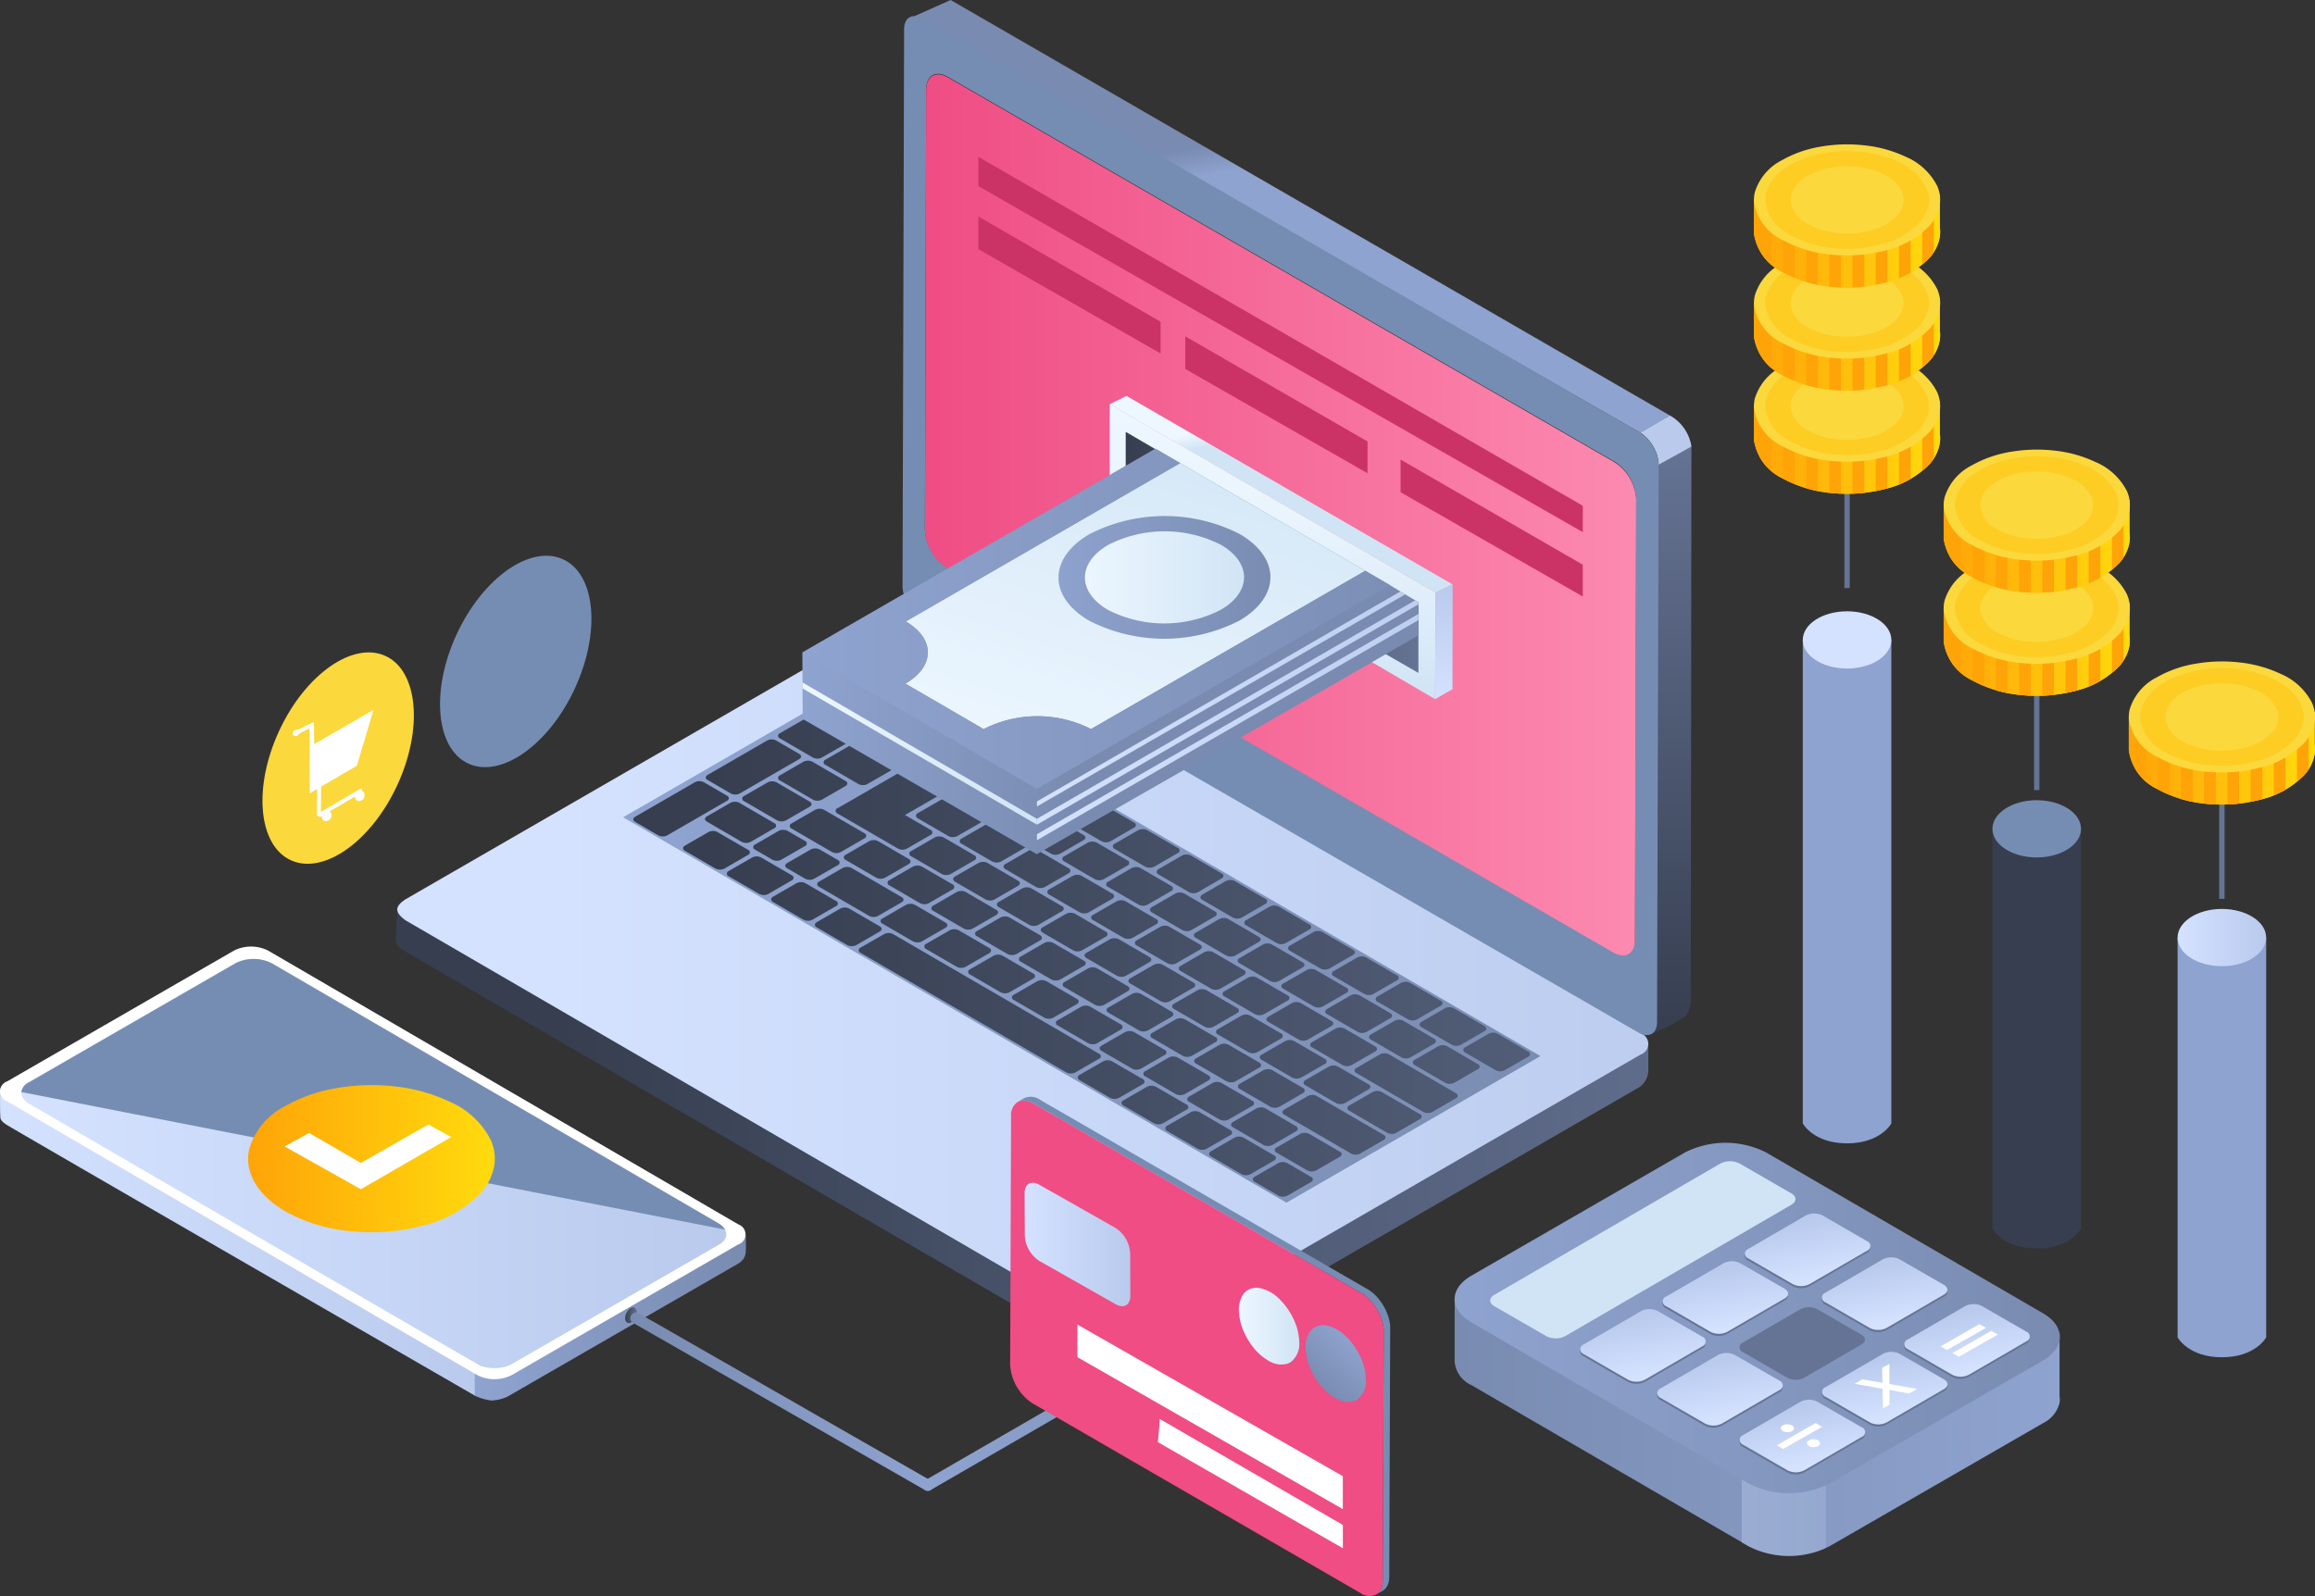 <svg id="checkout-solutions" xmlns="http://www.w3.org/2000/svg" xmlns:xlink="http://www.w3.org/1999/xlink" width="215.448" height="148.575" viewBox="0 0 215.448 148.575">
  <rect x="0" y="0" width="215.448" height="148.575" fill="#333333" stroke="none"/>
  <defs>
    <linearGradient id="linear-gradient" y1="0.5" x2="1" y2="0.5" gradientUnits="objectBoundingBox">
      <stop offset="0" stop-color="#ffa408"/>
      <stop offset="1" stop-color="#ffdb0d"/>
    </linearGradient>
    <linearGradient id="linear-gradient-7" y1="0.5" x2="1" y2="0.5" gradientUnits="objectBoundingBox">
      <stop offset="0" stop-color="#d4e2ff"/>
      <stop offset="1" stop-color="#b9caed"/>
    </linearGradient>
    <linearGradient id="linear-gradient-8" y1="0.5" x2="1" y2="0.5" gradientUnits="objectBoundingBox">
      <stop offset="0" stop-color="#8ea3cf"/>
      <stop offset="1" stop-color="#798bb0"/>
    </linearGradient>
    <linearGradient id="linear-gradient-11" y1="0.5" x2="1" y2="0.5" gradientUnits="objectBoundingBox">
      <stop offset="0" stop-color="#363e4f"/>
      <stop offset="1" stop-color="#657394"/>
    </linearGradient>
    <linearGradient id="linear-gradient-14" y1="0.5" x2="1" y2="0.5" gradientUnits="objectBoundingBox">
      <stop offset="0" stop-color="#798bb0"/>
      <stop offset="1" stop-color="#8ea3cf"/>
    </linearGradient>
    <linearGradient id="linear-gradient-15" x1="0.131" y1="0.5" x2="1.131" y2="0.5" xlink:href="#linear-gradient-11"/>
    <linearGradient id="linear-gradient-16" x1="0.13" y1="0.5" x2="1.13" y2="0.5" xlink:href="#linear-gradient-7"/>
    <linearGradient id="linear-gradient-17" x1="0.049" y1="0.5" x2="1.049" y2="0.5" xlink:href="#linear-gradient-8"/>
    <linearGradient id="linear-gradient-18" x1="0.05" y1="0.5" x2="1.05" y2="0.5" xlink:href="#linear-gradient-11"/>
    <linearGradient id="linear-gradient-19" x1="-26.754" y1="1" x2="-26.754" y2="0" xlink:href="#linear-gradient-11"/>
    <linearGradient id="linear-gradient-20" x1="-0.009" y1="0.466" x2="0.012" y2="0.53" xlink:href="#linear-gradient-14"/>
    <linearGradient id="linear-gradient-21" x1="-21.917" y1="0.5" x2="-20.917" y2="0.5" xlink:href="#linear-gradient-7"/>
    <linearGradient id="linear-gradient-22" y1="0.5" x2="1" y2="0.5" gradientUnits="objectBoundingBox">
      <stop offset="0" stop-color="#ef4d84"/>
      <stop offset="0.833" stop-color="#fa80a9"/>
      <stop offset="1" stop-color="#fc8ab0"/>
    </linearGradient>
    <linearGradient id="linear-gradient-23" x1="-0.545" y1="0.465" x2="-0.521" y2="0.535" gradientUnits="objectBoundingBox">
      <stop offset="0" stop-color="#edf7ff"/>
      <stop offset="1" stop-color="#d0e4f5"/>
    </linearGradient>
    <linearGradient id="linear-gradient-24" x1="-0.535" y1="1" x2="-0.535" gradientUnits="objectBoundingBox">
      <stop offset="0" stop-color="#d0e4f5"/>
      <stop offset="0.263" stop-color="#ddecf9"/>
      <stop offset="0.625" stop-color="#e9f4fd"/>
      <stop offset="1" stop-color="#edf7ff"/>
    </linearGradient>
    <linearGradient id="linear-gradient-25" x1="0" y1="0.5" x2="1" y2="0.5" xlink:href="#linear-gradient-11"/>
    <linearGradient id="linear-gradient-26" x1="0.5" y1="1" x2="0.5" y2="0" xlink:href="#linear-gradient-7"/>
    <clipPath id="clip-path">
      <path id="Path_1059" data-name="Path 1059" d="M475.362,215.576v-3.1l-2.65-1.614-21.825-12.7-32.858,18.971.029,6.184,21.785,12.587Z" transform="translate(-418.029 -198.167)" fill="none"/>
    </clipPath>
    <linearGradient id="linear-gradient-27" y1="0.5" x2="1" y2="0.5" gradientUnits="objectBoundingBox">
      <stop offset="0" stop-color="#8ea3cf"/>
      <stop offset="0.388" stop-color="#798bb0"/>
    </linearGradient>
    <linearGradient id="linear-gradient-28" x1="0.151" y1="1.104" x2="0.849" y2="-0.104" xlink:href="#linear-gradient-23"/>
    <linearGradient id="linear-gradient-31" x1="0" y1="0.5" x2="1" y2="0.5" xlink:href="#linear-gradient-23"/>
    <linearGradient id="linear-gradient-38" x1="30.481" y1="0.766" x2="33.718" y2="0.197" xlink:href="#linear-gradient-8"/>
    <linearGradient id="linear-gradient-39" x1="31.599" y1="0.5" x2="32.599" y2="0.5" xlink:href="#linear-gradient-7"/>
    <clipPath id="clip-path-2">
      <path id="Path_1068" data-name="Path 1068" d="M597.272,191.639v-3.013l-2.114.055a8.565,8.565,0,0,0-1.055-.609,11.839,11.839,0,0,0-3.786-1.057,14.4,14.4,0,0,0-4.1.109,10.941,10.941,0,0,0-3.634,1.268,7.626,7.626,0,0,0-.927.643l-1.678.045v3.179l0,0a4.742,4.742,0,0,0,2.713,3.591,11.641,11.641,0,0,0,4.661,1.35,14.058,14.058,0,0,0,4.787-.383,8.392,8.392,0,0,0,4.143-2.291,3.865,3.865,0,0,0,.988-1.967A3.126,3.126,0,0,0,597.272,191.639Z" transform="translate(-579.976 -186.917)" fill="url(#linear-gradient)"/>
    </clipPath>
    <clipPath id="clip-path-3">
      <path id="Path_1074" data-name="Path 1074" d="M597.272,174.082v-3.014l-2.114.056a8.557,8.557,0,0,0-1.055-.609,11.851,11.851,0,0,0-3.786-1.057,14.342,14.342,0,0,0-4.1.109,10.94,10.94,0,0,0-3.634,1.267,7.506,7.506,0,0,0-.927.643l-1.678.044V174.7l0,0a4.74,4.74,0,0,0,2.713,3.589,11.624,11.624,0,0,0,4.661,1.35,14.058,14.058,0,0,0,4.787-.383,8.385,8.385,0,0,0,4.143-2.291,3.857,3.857,0,0,0,.988-1.966A3.13,3.13,0,0,0,597.272,174.082Z" transform="translate(-579.976 -169.361)" fill="url(#linear-gradient)"/>
    </clipPath>
    <clipPath id="clip-path-4">
      <path id="Path_1080" data-name="Path 1080" d="M597.272,156.526v-3.014l-2.114.056a8.487,8.487,0,0,0-1.055-.609,11.867,11.867,0,0,0-3.786-1.057,14.381,14.381,0,0,0-4.1.109,10.931,10.931,0,0,0-3.634,1.268,7.385,7.385,0,0,0-.927.642l-1.678.044v3.179l0,0a4.745,4.745,0,0,0,2.713,3.591,11.64,11.64,0,0,0,4.661,1.349,14.058,14.058,0,0,0,4.787-.383,8.389,8.389,0,0,0,4.143-2.291,3.856,3.856,0,0,0,.988-1.967A3.123,3.123,0,0,0,597.272,156.526Z" transform="translate(-579.976 -151.805)" fill="url(#linear-gradient)"/>
    </clipPath>
    <linearGradient id="linear-gradient-43" x1="27.314" y1="0.5" x2="28.314" y2="0.5" xlink:href="#linear-gradient-11"/>
    <clipPath id="clip-path-5">
      <path id="Path_1088" data-name="Path 1088" d="M629.552,226.035v-3.013l-2.114.056a8.175,8.175,0,0,0-1.056-.609,11.8,11.8,0,0,0-3.783-1.058,14.454,14.454,0,0,0-4.1.109,10.976,10.976,0,0,0-3.635,1.268,7.666,7.666,0,0,0-.926.643l-1.679.044v3.179l.005,0a4.741,4.741,0,0,0,2.713,3.59,11.648,11.648,0,0,0,4.66,1.352,14.112,14.112,0,0,0,4.789-.385,8.388,8.388,0,0,0,4.143-2.291,3.876,3.876,0,0,0,.986-1.966A3.172,3.172,0,0,0,629.552,226.035Z" transform="translate(-612.256 -221.315)" fill="url(#linear-gradient)"/>
    </clipPath>
    <clipPath id="clip-path-6">
      <path id="Path_1094" data-name="Path 1094" d="M629.552,208.48v-3.014l-2.114.056a8.234,8.234,0,0,0-1.056-.609,11.813,11.813,0,0,0-3.783-1.057,14.4,14.4,0,0,0-4.1.109,10.952,10.952,0,0,0-3.635,1.269,7.6,7.6,0,0,0-.926.642l-1.679.044V209.1l.005,0a4.741,4.741,0,0,0,2.713,3.59,11.618,11.618,0,0,0,4.66,1.349,14.07,14.07,0,0,0,4.789-.382,8.4,8.4,0,0,0,4.143-2.292,3.867,3.867,0,0,0,.986-1.966A3.164,3.164,0,0,0,629.552,208.48Z" transform="translate(-612.256 -203.759)" fill="url(#linear-gradient)"/>
    </clipPath>
    <linearGradient id="linear-gradient-46" x1="23.129" y1="0.5" x2="24.129" y2="0.5" xlink:href="#linear-gradient-8"/>
    <clipPath id="clip-path-7">
      <path id="Path_1102" data-name="Path 1102" d="M661.063,244.546v-3.013l-2.112.056a8.332,8.332,0,0,0-1.057-.608,11.834,11.834,0,0,0-3.784-1.059,14.435,14.435,0,0,0-4.1.109,10.914,10.914,0,0,0-3.633,1.268,7.539,7.539,0,0,0-.929.642l-1.678.043v3.18h.007a4.741,4.741,0,0,0,2.711,3.591,11.661,11.661,0,0,0,4.661,1.351,14.076,14.076,0,0,0,4.786-.384,8.37,8.37,0,0,0,4.145-2.292,3.857,3.857,0,0,0,.987-1.964A3.158,3.158,0,0,0,661.063,244.546Z" transform="translate(-643.767 -239.826)" fill="url(#linear-gradient)"/>
    </clipPath>
    <linearGradient id="linear-gradient-52" x1="-3.609" y1="0.5" x2="-2.609" y2="0.5" xlink:href="#linear-gradient-23"/>
    <linearGradient id="linear-gradient-53" x1="-17.896" y1="0.5" x2="-16.896" y2="0.5" xlink:href="#linear-gradient-11"/>
    <linearGradient id="linear-gradient-54" x1="-17.896" y1="0.5" x2="-16.896" y2="0.5" xlink:href="#linear-gradient-11"/>
    <linearGradient id="linear-gradient-55" x1="-17.891" y1="0.5" x2="-16.891" y2="0.5" xlink:href="#linear-gradient-11"/>
    <linearGradient id="linear-gradient-56" x1="0.622" y1="0.865" x2="0.378" y2="0.134" xlink:href="#linear-gradient-7"/>
    <linearGradient id="linear-gradient-57" x1="0.622" y1="0.865" x2="0.378" y2="0.135" xlink:href="#linear-gradient-7"/>
    <linearGradient id="linear-gradient-58" x1="0.622" y1="0.866" x2="0.378" y2="0.134" xlink:href="#linear-gradient-7"/>
    <linearGradient id="linear-gradient-59" x1="-17.898" y1="0.5" x2="-16.897" y2="0.5" xlink:href="#linear-gradient-11"/>
    <linearGradient id="linear-gradient-60" x1="-17.896" y1="0.5" x2="-16.896" y2="0.5" xlink:href="#linear-gradient-11"/>
    <linearGradient id="linear-gradient-61" x1="-17.89" y1="0.5" x2="-16.89" y2="0.5" xlink:href="#linear-gradient-11"/>
    <linearGradient id="linear-gradient-62" x1="0.622" y1="0.865" x2="0.378" y2="0.134" xlink:href="#linear-gradient-7"/>
    <linearGradient id="linear-gradient-64" x1="0.622" y1="0.866" x2="0.378" y2="0.134" xlink:href="#linear-gradient-7"/>
    <linearGradient id="linear-gradient-65" x1="-17.898" y1="0.5" x2="-16.898" y2="0.5" xlink:href="#linear-gradient-11"/>
    <linearGradient id="linear-gradient-66" x1="-17.895" y1="0.5" x2="-16.895" y2="0.5" xlink:href="#linear-gradient-11"/>
    <linearGradient id="linear-gradient-67" x1="-17.891" y1="0.5" x2="-16.891" y2="0.5" xlink:href="#linear-gradient-11"/>
    <linearGradient id="linear-gradient-68" x1="0.622" y1="0.865" x2="0.378" y2="0.134" xlink:href="#linear-gradient-7"/>
    <linearGradient id="linear-gradient-69" x1="0.622" y1="0.865" x2="0.378" y2="0.135" xlink:href="#linear-gradient-7"/>
    <linearGradient id="linear-gradient-70" x1="0.622" y1="0.866" x2="0.378" y2="0.135" xlink:href="#linear-gradient-7"/>
    <linearGradient id="linear-gradient-71" x1="0.25" y1="0.84" x2="0.75" y2="0.16" xlink:href="#linear-gradient-14"/>
  </defs>
  <path id="Path_1022" data-name="Path 1022" d="M328.767,252.17c-3.027-1.409-3.5-6.806-1.062-12.054s6.878-8.356,9.908-6.947,3.5,6.806,1.064,12.053S331.8,253.579,328.767,252.17Z" transform="translate(-301.719 -172.098)" fill="#fbd83c"/>
  <g id="Group_519" data-name="Group 519" transform="translate(0 88.121)">
    <g id="Group_517" data-name="Group 517">
      <g id="Group_516" data-name="Group 516">
        <g id="Group_514" data-name="Group 514" transform="translate(0 12.907)">
          <path id="Path_1023" data-name="Path 1023" d="M325.944,333.349l-43.607-25.4a2.058,2.058,0,0,1-.218-.148.1.1,0,0,0-.013-.01,1.608,1.608,0,0,1-.165-.156.131.131,0,0,0-.014-.016,1.037,1.037,0,0,1-.117-.158.041.041,0,0,0-.007-.012l-.005-.008a1.205,1.205,0,0,1-.072-.159.125.125,0,0,0-.008-.024.88.88,0,0,1-.032-.167c0-.018,0-.036,0-.054a.862.862,0,0,1,.008-.124.531.531,0,0,1,.011-.059.906.906,0,0,1,.038-.122.417.417,0,0,1,.022-.051.784.784,0,0,1,.1-.167c-.075.1-.376.191-.375.5,0,.077-.032,1.929.028,2.555.03.312.57.615.573.624.025.075,43.6,25.228,43.6,25.228Z" transform="translate(-281.478 -306.517)" fill="url(#linear-gradient-7)"/>
          <path id="Path_1024" data-name="Path 1024" d="M387.5,331.934c-.022,1.4.191,1.954-.661,2.534L365.55,346.744h0a2.012,2.012,0,0,1-.218.126l-.026.014v0a3.894,3.894,0,0,1-1.493.355,5.041,5.041,0,0,1-1.541-.452l0-2.223a3.028,3.028,0,0,0,1.165.363h.013a3.935,3.935,0,0,0,.427.025h0a.021.021,0,0,0,.008,0,3.917,3.917,0,0,0,.423-.022.014.014,0,0,1,.009,0,3.142,3.142,0,0,0,1.047-.3l21.088-11.946c.084-.046.147-.069.326-.177a3.849,3.849,0,0,0,.307-.255,2.873,2.873,0,0,0,.366-.625S387.505,331.928,387.5,331.934Z" transform="translate(-318.088 -317.893)" fill="url(#linear-gradient-8)"/>
        </g>
        <g id="Group_515" data-name="Group 515" transform="translate(0.002)">
          <path id="Path_1025" data-name="Path 1025" d="M329.105,322.8a3.537,3.537,0,0,1-3.215,0l-43.749-25.48a.985.985,0,0,1,.013-1.864l21.081-12.16a3.547,3.547,0,0,1,3.215,0l43.75,25.481a.984.984,0,0,1-.013,1.863Z" transform="translate(-281.481 -282.915)" fill="#fff"/>
        </g>
      </g>
      <path id="Path_1026" data-name="Path 1026" d="M327.857,322.9a4.094,4.094,0,0,0,1.783.175,3.074,3.074,0,0,0,1.122-.353L350.048,311.6c.922-.531.889-1.416-.075-1.975l-3.685-2.145-.873-.51-1.788-1.044-6.59-3.838-1.622-.942-.09-.054-3.524-2.053-1.594-.927-1.925-1.122-4.174-2.43-12.331-7.185-2.4-1.393-.909-.529a3.757,3.757,0,0,0-3.413-.055l-.263.153L285.77,296.52c-.67.388-.835.962-.5,1.462a1.709,1.709,0,0,0,.578.518S327.676,322.839,327.857,322.9Z" transform="translate(-283.12 -283.865)" fill="url(#linear-gradient-7)"/>
      <path id="Path_1027" data-name="Path 1027" d="M350.6,310.207a1.6,1.6,0,0,0-.62-.585l-41.5-24.172a3.758,3.758,0,0,0-3.413-.055L285.773,296.52a1.174,1.174,0,0,0-.666.885Z" transform="translate(-283.122 -283.865)" fill="#768db3"/>
    </g>
    <path id="Path_1028" data-name="Path 1028" d="M342.424,308.02a15.679,15.679,0,0,0-5.015-1.4,18.957,18.957,0,0,0-5.435.145,14.391,14.391,0,0,0-4.813,1.679,6.594,6.594,0,0,0-3.351,3.981,4.129,4.129,0,0,0-.1,1.139c.115,2.144,1.831,3.767,3.595,4.758a15.363,15.363,0,0,0,6.175,1.789,18.663,18.663,0,0,0,6.341-.506,11.107,11.107,0,0,0,5.489-3.038,5.112,5.112,0,0,0,1.309-2.6,4.293,4.293,0,0,0-.314-2.333A7.7,7.7,0,0,0,342.424,308.02Z" transform="translate(-300.614 -293.598)" fill="url(#linear-gradient)"/>
    <path id="Path_1029" data-name="Path 1029" d="M329.908,315.239l7.1,3.984,8.405-4.857-2.123-1.17-6.283,3.578-4.817-2.787Z" transform="translate(-303.424 -296.637)" fill="#fff"/>
    <g id="Group_518" data-name="Group 518" transform="translate(58.18 33.582)">
      <path id="Path_1030" data-name="Path 1030" d="M388.062,345.736c-.223-.1-.256-.5-.078-.88s.5-.608.723-.506.256.5.078.88S388.282,345.838,388.062,345.736Z" transform="translate(-387.869 -344.325)" fill="url(#linear-gradient-11)"/>
      <path id="Path_1031" data-name="Path 1031" d="M388.161,345.79c-.221-.1-.255-.5-.077-.88s.5-.608.725-.506.254.5.077.881S388.382,345.893,388.161,345.79Z" transform="translate(-387.915 -344.349)" fill="url(#linear-gradient-11)"/>
    </g>
  </g>
  <g id="Group_520" data-name="Group 520" transform="translate(58.694 116.767)">
    <path id="Path_1032" data-name="Path 1032" d="M438.946,357.313a.52.52,0,0,1-.262-.969l36.26-20.975a.52.52,0,0,1,.521.9l-36.259,20.973A.513.513,0,0,1,438.946,357.313Z" transform="translate(-411.293 -335.299)" fill="url(#linear-gradient-8)"/>
    <path id="Path_1033" data-name="Path 1033" d="M416.462,361.81a.519.519,0,0,1-.258-.068L389.072,346.2a.52.52,0,1,1,.517-.9l27.132,15.546a.52.52,0,0,1-.259.971Z" transform="translate(-388.81 -339.796)" fill="url(#linear-gradient-14)"/>
  </g>
  <path id="Path_1034" data-name="Path 1034" d="M337.74,250.148v-.273l-3.813,2.239.025-2.359,3.326-1.946,1.545-5.2-5.511,3.189-.032-1.659h0l-.008-.4-1.459.711a.365.365,0,0,0-.338.078.276.276,0,1,0,.331.415.412.412,0,0,0,.114-.146l.951-.459v1.718l.025,4.321.693-.405-.026,2.46.271.158.19-.112a.39.39,0,0,0,.03.266c.123.212.284.3.6.154a.553.553,0,0,0,.24-.651.365.365,0,0,0-.149-.191l2.338-1.368a.375.375,0,0,0,.046.185c.123.212.285.3.6.156a.55.55,0,0,0,.239-.651A.34.34,0,0,0,337.74,250.148Z" transform="translate(-304.065 -176.528)" fill="#fff"/>
  <g id="Group_541" data-name="Group 541" transform="translate(36.833 0)">
    <g id="Group_528" data-name="Group 528" transform="translate(0)">
      <g id="Group_523" data-name="Group 523" transform="translate(0 57.218)">
        <path id="Path_1035" data-name="Path 1035" d="M348.989,276.793a.35.35,0,0,0,.027.04,1.311,1.311,0,0,0,.192.213,2.04,2.04,0,0,0,.17.125,1.808,1.808,0,0,0,.15.11l66.607,38.7a2.685,2.685,0,0,0,.476.211c.062.021.124.038.185.056.081.021.161.044.244.061.1.017.2.038.3.05.021,0,.045.009.07.01a4.037,4.037,0,0,0,.409.023h.066c.136,0,.271-.008.406-.022l.058,0c.133-.019.266-.041.393-.071l.07-.016c.116-.03.229-.065.338-.1.02-.008.04-.013.058-.02a2.59,2.59,0,0,0,.373-.177L464.9,289.816c.483-.277.5-.359.5-.722v2.646a1.951,1.951,0,0,1-1.124,1.653l-44.687,25.8a2.274,2.274,0,0,1-.352.171.062.062,0,0,0-.021.006c-.018.008-.039.012-.058.021-.071.025-.144.05-.218.072-.039.01-.08.019-.121.032a.5.5,0,0,0-.069.015.274.274,0,0,1-.062.015c-.079.019-.163.033-.242.044-.031,0-.059,0-.086.009s-.042,0-.061.007-.06.008-.09.009c-.08.007-.16.014-.242.014h-.248l-.27-.019-.031,0-.069-.011c-.069-.009-.141-.015-.209-.029-.031,0-.058-.016-.089-.021-.083-.02-.164-.04-.242-.061-.043-.012-.087-.02-.13-.033-.019-.005-.033-.017-.053-.023a2.715,2.715,0,0,1-.477-.211l-66.608-38.708a.137.137,0,0,0-.029-.016c-.048-.03-.079-.061-.123-.092a1.689,1.689,0,0,1-.169-.126.11.11,0,0,0-.016-.011,1.326,1.326,0,0,1-.151-.161c-.01-.014-.016-.026-.025-.04A.261.261,0,0,1,349,280c-.015-.023-.033-.044-.045-.067a.947.947,0,0,1-.063-.137.061.061,0,0,1-.006-.021.1.1,0,0,1-.007-.028c-.011-.03-.02-.06-.029-.087a1.366,1.366,0,0,1-.014-.14V279.5S348.94,276.72,348.989,276.793Z" transform="translate(-348.832 -249.237)" fill="url(#linear-gradient-15)"/>
        <g id="Group_521" data-name="Group 521" transform="translate(0.14)">
          <path id="Path_1036" data-name="Path 1036" d="M395.037,226.815a3.78,3.78,0,0,1,3.427,0l66.347,38.557a1.049,1.049,0,0,1-.015,1.986l-45.148,26.067a3.778,3.778,0,0,1-3.429,0l-66.346-38.556c-1.029-.746-1.072-1.288.015-1.987Z" transform="translate(-349.088 -226.403)" fill="url(#linear-gradient-16)"/>
        </g>
        <g id="Group_522" data-name="Group 522" transform="translate(21.157 5.218)">
          <path id="Path_1037" data-name="Path 1037" d="M387.52,249.592l61.733,35.876,23.639-13.648L411.16,235.945Z" transform="translate(-387.52 -235.945)" fill="url(#linear-gradient-17)"/>
        </g>
        <path id="Path_1038" data-name="Path 1038" d="M411.846,237.062a.912.912,0,0,1,.826,0l2.847,1.654c.228.132.225.347,0,.479l-2.192,1.266a.914.914,0,0,1-.832,0l-2.846-1.656c-.229-.133-.223-.348.007-.481Zm1.8,3.586c-.232.133-.236.349-.008.483l2.847,1.654a.918.918,0,0,0,.831,0l2.194-1.269a.253.253,0,0,0,0-.48l-2.846-1.654a.914.914,0,0,0-.829,0Zm4.07,2.366a.257.257,0,0,0-.005.484l2.848,1.653a.918.918,0,0,0,.833,0l2.194-1.268a.254.254,0,0,0,0-.481l-2.846-1.653a.913.913,0,0,0-.828,0Zm4.121,2.4c-.233.132-.235.347-.007.48l2.846,1.653a.9.9,0,0,0,.833,0l2.192-1.265a.255.255,0,0,0,0-.482l-2.847-1.652a.917.917,0,0,0-.827,0Zm4.071,2.365c-.231.135-.233.351-.006.483l2.846,1.654a.909.909,0,0,0,.834,0l2.194-1.268a.254.254,0,0,0,0-.481l-2.846-1.655a.926.926,0,0,0-.827,0Zm4.077,2.372c-.23.133-.234.347,0,.48l2.846,1.656a.92.92,0,0,0,.831,0l2.193-1.268a.252.252,0,0,0,0-.478L433,248.878a.918.918,0,0,0-.827,0Zm4.072,2.365a.256.256,0,0,0,0,.483l2.847,1.654a.916.916,0,0,0,.831,0l2.192-1.268a.254.254,0,0,0,0-.48l-2.845-1.653a.924.924,0,0,0-.832,0Zm4.079,2.369c-.23.135-.232.35-.007.484l2.847,1.653a.918.918,0,0,0,.833,0L444,255.748a.252.252,0,0,0,0-.478l-2.846-1.655a.927.927,0,0,0-.828,0Zm4.075,2.369c-.231.134-.235.349-.007.481l2.847,1.654a.92.92,0,0,0,.831,0l2.193-1.269a.253.253,0,0,0,0-.479l-2.847-1.653a.914.914,0,0,0-.827,0Zm4.085,2.373a.255.255,0,0,0,0,.484l2.847,1.656a.923.923,0,0,0,.831,0l2.193-1.267a.255.255,0,0,0,0-.481l-2.846-1.654a.927.927,0,0,0-.831,0Zm4.074,2.369c-.231.135-.236.348-.006.482l2.846,1.655a.922.922,0,0,0,.829,0l2.2-1.268a.253.253,0,0,0,0-.478l-2.846-1.655a.912.912,0,0,0-.827,0Zm4.08,2.37c-.233.134-.236.348-.008.481l2.849,1.657a.917.917,0,0,0,.832,0l2.192-1.268a.254.254,0,0,0,0-.48l-2.849-1.652a.911.911,0,0,0-.828,0Zm4.071,2.366a.256.256,0,0,0-.006.482l2.846,1.653a.92.92,0,0,0,.834,0l2.2-1.268a.253.253,0,0,0,0-.478l-2.849-1.657a.917.917,0,0,0-.827,0ZM462.6,269.1c-.23.132-.233.348-.005.481l2.845,1.653a.912.912,0,0,0,.831,0l2.195-1.268c.229-.133.235-.346.005-.481l-2.849-1.653a.911.911,0,0,0-.827,0Zm4.073,2.365a.257.257,0,0,0,0,.485l2.846,1.654a.924.924,0,0,0,.831,0l2.194-1.266a.253.253,0,0,0,0-.479L469.7,270.2a.927.927,0,0,0-.831,0ZM406.287,240.27c-.23.135-.231.347,0,.48l9.6,5.578a.9.9,0,0,0,.827,0l2.195-1.265c.23-.136.232-.346,0-.48l-9.6-5.582a.912.912,0,0,0-.827,0Zm10.849,6.307a.255.255,0,0,0,0,.482l2.846,1.653a.916.916,0,0,0,.83,0l2.2-1.265a.255.255,0,0,0,0-.481l-2.845-1.654a.916.916,0,0,0-.833,0Zm4.078,2.367c-.233.133-.233.345-.005.48l2.847,1.655a.911.911,0,0,0,.831,0l2.2-1.268a.254.254,0,0,0,0-.481l-2.847-1.654a.885.885,0,0,0-.828,0Zm4.077,2.37a.255.255,0,0,0,0,.482l2.847,1.651a.894.894,0,0,0,.828,0l2.193-1.266c.232-.133.233-.345,0-.48l-2.845-1.654a.913.913,0,0,0-.828,0Zm4.071,2.366a.253.253,0,0,0,0,.48l2.846,1.655a.912.912,0,0,0,.831,0l2.2-1.266a.255.255,0,0,0,0-.483l-2.846-1.655a.929.929,0,0,0-.831,0Zm4.081,2.372a.253.253,0,0,0,0,.48l2.845,1.652a.9.9,0,0,0,.83,0l2.193-1.265a.253.253,0,0,0,0-.48l-2.845-1.656a.913.913,0,0,0-.828,0Zm4.07,2.366c-.231.134-.227.347,0,.482l2.846,1.655a.921.921,0,0,0,.828,0l2.193-1.267a.255.255,0,0,0,0-.482l-2.847-1.653a.911.911,0,0,0-.83,0Zm4.088,2.374a.252.252,0,0,0,0,.478l2.844,1.656a.913.913,0,0,0,.832,0l2.192-1.265c.234-.133.232-.348,0-.482l-2.844-1.654a.909.909,0,0,0-.827,0Zm4.074,2.37c-.23.133-.232.346,0,.48l2.846,1.654a.913.913,0,0,0,.83,0l2.192-1.268c.231-.133.232-.346,0-.479l-2.848-1.654a.922.922,0,0,0-.829,0Zm4.076,2.367a.254.254,0,0,0,0,.482l2.846,1.653a.9.9,0,0,0,.829,0l2.194-1.266a.253.253,0,0,0,0-.479l-2.846-1.653a.912.912,0,0,0-.831,0Zm4.076,2.37c-.232.134-.233.346,0,.481l2.847,1.651a.91.91,0,0,0,.831,0l2.193-1.268a.255.255,0,0,0,0-.483l-2.846-1.652a.921.921,0,0,0-.828,0Zm4.078,2.369a.254.254,0,0,0,0,.481l2.846,1.655a.91.91,0,0,0,.827,0l2.2-1.27a.251.251,0,0,0,0-.477L460.926,269a.9.9,0,0,0-.826,0Zm4.071,2.367a.254.254,0,0,0,0,.48l2.846,1.655a.915.915,0,0,0,.832,0l2.194-1.266a.254.254,0,0,0,0-.482L465,271.366a.917.917,0,0,0-.828,0ZM402.9,242.226c-.231.134-.232.346,0,.48l3.074,1.788a.905.905,0,0,0,.829,0l2.2-1.268a.252.252,0,0,0,0-.477l-3.075-1.789a.9.9,0,0,0-.827,0Zm4.24,2.465a.255.255,0,0,0,0,.482l3.075,1.787a.9.9,0,0,0,.829,0l2.193-1.266c.231-.134.232-.347,0-.481l-3.076-1.786a.914.914,0,0,0-.829,0Zm-10.961,1.415c-.233.134-.234.348,0,.48l2.156,1.251a.9.9,0,0,0,.829,0l5.534-3.2c.23-.133.235-.346.007-.482l-2.157-1.251a.915.915,0,0,0-.831,0Zm6.728.039a.254.254,0,0,0,0,.481l3.075,1.788a.922.922,0,0,0,.829,0L409,247.148c.232-.133.234-.349,0-.483l-3.075-1.786a.905.905,0,0,0-.831,0Zm12.831,3.522a.254.254,0,0,0,0,.479l2.846,1.657a.918.918,0,0,0,.827,0l2.2-1.269c.23-.133.237-.349.008-.481l-2.845-1.654a.928.928,0,0,0-.833,0Zm-7.478-.453a.256.256,0,0,0,0,.484l5.633,3.271a.91.91,0,0,0,.831,0l2.193-1.269a.254.254,0,0,0,0-.48l-2.373-1.377,2.944-1.7a.254.254,0,0,0,.007-.481l-2.848-1.655a.925.925,0,0,0-.832,0l-3.359,1.942-.8.463Zm11.552,2.82a.254.254,0,0,0,0,.481l2.847,1.653a.912.912,0,0,0,.827,0l2.193-1.266c.229-.133.232-.349,0-.481l-2.844-1.653a.919.919,0,0,0-.834,0Zm4.078,2.371a.252.252,0,0,0,0,.476l2.845,1.659a.921.921,0,0,0,.832,0l2.193-1.267c.231-.135.233-.35,0-.482l-2.847-1.655a.922.922,0,0,0-.831,0Zm4.071,2.365a.256.256,0,0,0,0,.482l2.847,1.652a.907.907,0,0,0,.828,0l2.193-1.265c.232-.135.234-.348.006-.482l-2.846-1.654a.918.918,0,0,0-.835,0Zm4.08,2.37a.255.255,0,0,0,0,.481l2.851,1.656a.926.926,0,0,0,.827,0l2.2-1.268a.255.255,0,0,0,0-.481l-2.85-1.656a.911.911,0,0,0-.828,0Zm4.075,2.368a.254.254,0,0,0,0,.481l2.847,1.653a.912.912,0,0,0,.829,0l2.194-1.265c.23-.133.236-.348.005-.482l-2.847-1.653a.908.908,0,0,0-.832,0Zm4.083,2.376a.253.253,0,0,0,0,.478l2.848,1.654a.913.913,0,0,0,.828,0l2.193-1.265c.231-.133.236-.35.006-.485l-2.846-1.653a.924.924,0,0,0-.833,0Zm4.075,2.367a.253.253,0,0,0,0,.477l2.846,1.656a.921.921,0,0,0,.83,0l2.2-1.267a.257.257,0,0,0,0-.485l-2.847-1.655a.913.913,0,0,0-.831,0Zm4.078,2.369c-.227.133-.232.347,0,.479l2.846,1.655a.905.905,0,0,0,.827,0l2.2-1.266c.231-.135.235-.349.005-.483l-2.846-1.653a.914.914,0,0,0-.832,0Zm4.073,2.367a.254.254,0,0,0,0,.481l2.846,1.655a.92.92,0,0,0,.828,0l2.2-1.266c.231-.135.232-.352,0-.483l-2.846-1.653a.911.911,0,0,0-.833,0Zm4.135,2.4a.252.252,0,0,0,0,.479l6.225,3.62a.928.928,0,0,0,.827,0l2.194-1.269a.256.256,0,0,0,.005-.482l-6.224-3.616a.91.91,0,0,0-.831,0Zm-41.44-20.19a.254.254,0,0,0-.006.48l2.846,1.654a.919.919,0,0,0,.834,0l2.194-1.266a.254.254,0,0,0,0-.481l-2.845-1.654a.916.916,0,0,0-.83,0Zm4.078,2.369c-.232.136-.235.348-.005.483l2.847,1.654a.921.921,0,0,0,.83,0l2.195-1.267c.227-.135.231-.347,0-.481l-2.845-1.653a.916.916,0,0,0-.83,0Zm4.071,2.367a.255.255,0,0,0,0,.482l2.848,1.656a.924.924,0,0,0,.831,0l2.194-1.268a.254.254,0,0,0,0-.48l-2.846-1.654a.918.918,0,0,0-.83,0Zm4.081,2.37c-.232.135-.232.35-.008.481l2.846,1.654a.922.922,0,0,0,.836,0l2.193-1.265a.254.254,0,0,0,0-.481l-2.845-1.656a.936.936,0,0,0-.829,0Zm4.073,2.37c-.23.131-.236.347,0,.479l2.844,1.655a.921.921,0,0,0,.833,0l2.193-1.266c.228-.134.232-.348,0-.482l-2.846-1.654a.922.922,0,0,0-.827,0Zm4.086,2.372a.256.256,0,0,0,0,.484l2.846,1.654a.914.914,0,0,0,.83,0l2.194-1.267a.255.255,0,0,0,.006-.48l-2.849-1.656a.919.919,0,0,0-.831,0Zm4.073,2.367c-.23.134-.235.349-.007.483l2.849,1.655a.922.922,0,0,0,.832,0l2.193-1.268a.252.252,0,0,0,0-.477l-2.845-1.655a.924.924,0,0,0-.831,0Zm4.077,2.371a.255.255,0,0,0,0,.482l2.846,1.654a.92.92,0,0,0,.833,0l2.195-1.267a.254.254,0,0,0,0-.481l-2.847-1.654a.915.915,0,0,0-.831,0Zm4.075,2.365c-.232.136-.232.353-.005.483l2.846,1.654a.911.911,0,0,0,.833,0l2.2-1.266a.255.255,0,0,0,0-.481l-2.847-1.654a.921.921,0,0,0-.83,0Zm4.078,2.371c-.232.136-.235.349-.005.483l2.846,1.654a.918.918,0,0,0,.831,0l2.195-1.268c.228-.132.233-.345,0-.48l-2.846-1.654a.911.911,0,0,0-.828,0Zm4.072,2.367a.255.255,0,0,0,0,.482l3.536,2.058a.933.933,0,0,0,.832,0l2.194-1.268a.254.254,0,0,0,0-.48l-3.536-2.054a.924.924,0,0,0-.832,0Zm-56.321-28.814a.252.252,0,0,0,0,.477l3.077,1.79a.914.914,0,0,0,.83,0l2.2-1.267c.231-.133.229-.348,0-.483l-3.073-1.785a.908.908,0,0,0-.829,0Zm4.428,2.55a.255.255,0,0,0,0,.481l3.756,2.182a.91.91,0,0,0,.828,0l2.193-1.266c.233-.134.233-.351,0-.482l-3.753-2.179a.905.905,0,0,0-.834,0Zm5.027,2.921c-.227.131-.233.348,0,.48l2.846,1.655a.913.913,0,0,0,.826,0l2.194-1.266c.231-.135.236-.348.007-.481l-2.847-1.655a.909.909,0,0,0-.832,0Zm4.072,2.367a.255.255,0,0,0,0,.482l2.846,1.654a.913.913,0,0,0,.828,0l2.194-1.268a.255.255,0,0,0,.007-.482l-2.847-1.653a.92.92,0,0,0-.835,0Zm4.078,2.369a.255.255,0,0,0,0,.481l2.845,1.652a.9.9,0,0,0,.832,0l2.193-1.265c.231-.133.233-.348,0-.482l-2.846-1.656a.928.928,0,0,0-.832,0Zm4.072,2.369a.253.253,0,0,0,0,.48l2.846,1.655a.914.914,0,0,0,.828,0l2.2-1.268c.23-.133.233-.347.005-.481l-2.849-1.653a.908.908,0,0,0-.832,0Zm4.077,2.37a.252.252,0,0,0,0,.477l2.85,1.656a.916.916,0,0,0,.828,0l2.193-1.265c.23-.134.234-.349.007-.482l-2.85-1.656a.912.912,0,0,0-.831,0Zm4.077,2.368a.253.253,0,0,0,0,.48l2.846,1.654a.915.915,0,0,0,.826,0l2.194-1.268c.233-.134.235-.347.006-.482l-2.846-1.653a.911.911,0,0,0-.83,0Zm4.086,2.374a.253.253,0,0,0,0,.481l2.844,1.653a.906.906,0,0,0,.828,0l2.194-1.267c.23-.13.236-.348.007-.481l-2.846-1.653a.916.916,0,0,0-.836,0Zm4.073,2.366a.254.254,0,0,0,0,.48l2.847,1.655a.922.922,0,0,0,.829,0l2.2-1.267a.256.256,0,0,0,0-.485l-2.846-1.652a.926.926,0,0,0-.831,0Zm4.077,2.372a.254.254,0,0,0,0,.48l2.847,1.653a.9.9,0,0,0,.827,0l2.2-1.266a.255.255,0,0,0,0-.483l-2.846-1.652a.909.909,0,0,0-.831,0Zm4.074,2.366a.254.254,0,0,0,0,.482L448.553,277a.927.927,0,0,0,.828,0l2.193-1.267c.231-.135.232-.351.005-.483l-2.845-1.653a.918.918,0,0,0-.835,0Zm4.135,2.4c-.227.133-.232.347,0,.481l6.223,3.615a.905.905,0,0,0,.829,0l2.194-1.265a.255.255,0,0,0,0-.482L452.868,276a.91.91,0,0,0-.832,0ZM389.433,250c-.231.131-.235.348-.006.48l2.155,1.254a.915.915,0,0,0,.832,0l5.559-3.209c.233-.135.235-.35.007-.482l-2.155-1.253a.915.915,0,0,0-.834,0Zm6.669-.026c-.23.132-.232.348,0,.479l3.247,1.889a.923.923,0,0,0,.831,0l2.192-1.267a.255.255,0,0,0,0-.483l-3.247-1.887a.916.916,0,0,0-.831,0Zm4.493,2.612a.254.254,0,0,0,0,.481l1.608.934a.907.907,0,0,0,.83,0l2.195-1.266a.254.254,0,0,0,0-.482l-1.608-.934a.922.922,0,0,0-.834,0Zm2.978,1.731c-.229.131-.233.346,0,.477l1.685.981a.915.915,0,0,0,.829,0l2.2-1.264a.257.257,0,0,0,0-.485l-1.685-.978a.92.92,0,0,0-.833,0Zm2.97,1.725a.255.255,0,0,0,0,.481l4.665,2.71a.906.906,0,0,0,.832,0l2.191-1.267c.232-.133.234-.351.006-.482l-4.666-2.712a.912.912,0,0,0-.83,0Zm5.9,3.43a.253.253,0,0,0,0,.479l2.847,1.654a.921.921,0,0,0,.828,0l2.194-1.267c.231-.133.234-.348.005-.481l-2.846-1.654a.92.92,0,0,0-.833,0Zm4.072,2.363a.257.257,0,0,0,0,.484l2.847,1.653a.922.922,0,0,0,.827,0l2.193-1.267c.232-.134.233-.349.007-.481l-2.846-1.655a.938.938,0,0,0-.837,0Zm4.078,2.372a.255.255,0,0,0,0,.481l2.845,1.654a.932.932,0,0,0,.831,0l2.2-1.268a.257.257,0,0,0,0-.485l-2.847-1.652a.912.912,0,0,0-.831,0Zm4.075,2.367a.255.255,0,0,0,0,.482l2.846,1.653a.911.911,0,0,0,.827,0l2.2-1.268c.23-.134.233-.347,0-.481l-2.846-1.653a.921.921,0,0,0-.83,0Zm4.086,2.375a.254.254,0,0,0,0,.481l2.845,1.656a.933.933,0,0,0,.831,0l2.192-1.268c.231-.135.234-.352.007-.483l-2.846-1.652a.912.912,0,0,0-.836,0Zm4.075,2.368c-.228.131-.233.347,0,.48l2.848,1.654a.911.911,0,0,0,.827,0l2.192-1.268a.254.254,0,0,0,.008-.481l-2.847-1.654a.922.922,0,0,0-.832,0Zm4.074,2.369a.255.255,0,0,0,0,.482l2.845,1.653a.911.911,0,0,0,.827,0l2.2-1.265c.231-.133.235-.349,0-.482l-2.846-1.656a.932.932,0,0,0-.834,0Zm4.076,2.368a.253.253,0,0,0,0,.478l2.845,1.655a.925.925,0,0,0,.835,0l2.194-1.265a.257.257,0,0,0,0-.484L444,274.788a.9.9,0,0,0-.83,0Zm4.079,2.371c-.227.13-.234.345,0,.477l2.846,1.658a.935.935,0,0,0,.828,0l2.193-1.269c.231-.133.235-.349.005-.482l-2.846-1.656a.913.913,0,0,0-.83,0Zm4.072,2.365a.255.255,0,0,0,0,.481l2.847,1.655a.914.914,0,0,0,.828,0l2.2-1.266a.256.256,0,0,0,0-.483l-2.847-1.653a.923.923,0,0,0-.833,0Zm-55.062-28.1c-.231.134-.239.348-.007.482l2.846,1.655a.929.929,0,0,0,.832,0l2.191-1.27a.253.253,0,0,0,0-.48l-2.847-1.651a.893.893,0,0,0-.826,0Zm4.071,2.367a.257.257,0,0,0,0,.485l2.847,1.653a.908.908,0,0,0,.829,0L404,255.928a.255.255,0,0,0,0-.481l-2.845-1.654a.921.921,0,0,0-.833,0Zm4.119,2.394c-.233.133-.236.347-.007.481l2.846,1.657a.925.925,0,0,0,.832,0l2.192-1.266a.254.254,0,0,0,0-.481l-2.847-1.654a.923.923,0,0,0-.828,0Zm4.071,2.367c-.23.133-.232.35,0,.482l2.845,1.654a.935.935,0,0,0,.833,0l2.192-1.266c.229-.135.23-.349,0-.48l-2.849-1.656a.912.912,0,0,0-.829,0Zm4.077,2.37a.256.256,0,0,0,0,.483l19.16,11.134a.916.916,0,0,0,.831,0l2.193-1.266a.253.253,0,0,0,0-.48l-19.158-11.135a.908.908,0,0,0-.827,0Zm20.387,11.845c-.231.136-.231.352-.008.484l2.848,1.654a.919.919,0,0,0,.834,0l2.195-1.265a.256.256,0,0,0,0-.483l-2.846-1.654a.914.914,0,0,0-.828,0Zm4.077,2.372c-.228.132-.235.347,0,.481l2.845,1.654a.914.914,0,0,0,.83,0l2.195-1.268a.254.254,0,0,0,0-.481l-2.847-1.654a.913.913,0,0,0-.826,0Zm4.072,2.366a.257.257,0,0,0,0,.485l2.846,1.653a.915.915,0,0,0,.832,0l2.194-1.265a.254.254,0,0,0,0-.48l-2.847-1.656a.913.913,0,0,0-.831,0Zm4.079,2.37c-.229.135-.231.351-.007.482l2.847,1.654a.923.923,0,0,0,.834,0l2.194-1.268a.254.254,0,0,0,0-.481l-2.846-1.654a.916.916,0,0,0-.828,0Zm4.073,2.368a.255.255,0,0,0,0,.483l2.207,1.283a.919.919,0,0,0,.83,0l2.194-1.268a.254.254,0,0,0,0-.479l-2.209-1.284a.928.928,0,0,0-.832,0Z" transform="translate(-367.151 -231.189)" fill="url(#linear-gradient-18)"/>
      </g>
      <g id="Group_527" data-name="Group 527" transform="translate(47.162)">
        <g id="Group_524" data-name="Group 524" transform="translate(69.553 41.579)">
          <path id="Path_1039" data-name="Path 1039" d="M562.265,252.537a20.419,20.419,0,0,0,3.243-1.657c.709-.507.564-2.373.564-2.373l.062-50.7-3.636,1.826Z" transform="translate(-562.265 -197.805)" fill="url(#linear-gradient-19)"/>
        </g>
        <g id="Group_525" data-name="Group 525" transform="translate(1.116)">
          <path id="Path_1040" data-name="Path 1040" d="M504.653,162.056l2.763-1.606-66.941-38.68-3.357,1.5Z" transform="translate(-437.117 -121.771)" fill="url(#linear-gradient-20)"/>
        </g>
        <path id="Path_1041" data-name="Path 1041" d="M563.38,192.5a4,4,0,0,1,2.008,2.9l-3.054,1.678a2.735,2.735,0,0,0-.05-.5c0-.015,0-.029-.008-.043a3.568,3.568,0,0,0-.145-.518h0a4.152,4.152,0,0,0-.545-1.012l-.014-.017a3.958,3.958,0,0,0-.253-.307c-.023-.022-.043-.044-.063-.065-.068-.07-.138-.132-.209-.2-.035-.029-.069-.062-.1-.091a2.665,2.665,0,0,0-.324-.225Z" transform="translate(-491.965 -153.823)" fill="url(#linear-gradient-21)"/>
        <g id="Group_526" data-name="Group 526" transform="translate(0 1.496)">
          <path id="Path_1042" data-name="Path 1042" d="M503.728,163.3a3.781,3.781,0,0,1,1.717,2.972l-.148,51.88c0,1.092-.776,1.532-1.727.983l-66.777-38.555a3.778,3.778,0,0,1-1.717-2.971l.147-51.878c0-1.093.778-1.533,1.728-.984Zm-66.563,9.018a4.419,4.419,0,0,0,2,3.465l62.058,35.828c1.11.639,2.011.126,2.012-1.145l.116-41.011a4.4,4.4,0,0,0-2-3.467l-62.06-35.83c-1.106-.639-2.011-.127-2.015,1.149l-.118,41.011" transform="translate(-435.076 -124.506)" fill="#768db3"/>
        </g>
        <path id="Path_1043" data-name="Path 1043" d="M438.895,176.89a4.43,4.43,0,0,0,2,3.461l62.059,35.833c1.11.636,2.015.123,2.015-1.153l.116-41.007a4.4,4.4,0,0,0-2-3.467l-62.061-35.833c-1.1-.638-2.005-.124-2.015,1.151Z" transform="translate(-436.807 -127.516)" fill="url(#linear-gradient-22)"/>
      </g>
    </g>
    <g id="Group_539" data-name="Group 539" transform="translate(37.84 36.856)">
      <g id="Group_529" data-name="Group 529" transform="translate(28.605)">
        <path id="Path_1044" data-name="Path 1044" d="M471.9,189.168l-1.562.778,30.334,17.537,1.581-.762Z" transform="translate(-470.338 -189.168)" fill="url(#linear-gradient-23)"/>
        <path id="Path_1045" data-name="Path 1045" d="M470.338,190.567V200.3l30.28,17.729.054-9.914Z" transform="translate(-470.338 -189.802)" fill="url(#linear-gradient-24)"/>
        <path id="Path_1046" data-name="Path 1046" d="M500.3,211.17,473.06,195.285V202L500.3,217.73Z" transform="translate(-471.572 -191.94)" fill="url(#linear-gradient-25)"/>
        <path id="Path_1047" data-name="Path 1047" d="M525.764,222.019l-.054,9.914,1.618-.927.017-9.76Z" transform="translate(-495.43 -203.704)" fill="url(#linear-gradient-26)"/>
      </g>
      <g id="Group_538" data-name="Group 538" transform="translate(0 4.921)">
        <g id="Group_537" data-name="Group 537" clip-path="url(#clip-path)">
          <g id="Group_536" data-name="Group 536" transform="translate(0 -6.364)">
            <path id="Path_1048" data-name="Path 1048" d="M418.029,211.864l.029,6.184,21.839,12.69,30.645-17.693,13.233-7.639-.031-6.184L461.906,186.53" transform="translate(-418.029 -186.53)" fill="url(#linear-gradient-27)"/>
            <g id="Group_530" data-name="Group 530" transform="translate(9.592 5.566)">
              <path id="Path_1049" data-name="Path 1049" d="M464.827,196.708a11.011,11.011,0,0,0,9.994,0l7.278,4.229c-2.767,1.6-2.784,4.191-.032,5.789L452.841,223.6a11.011,11.011,0,0,0-9.994,0l-7.277-4.231c2.765-1.6,2.781-4.192.031-5.788Z" transform="translate(-435.569 -196.708)" fill="url(#linear-gradient-28)"/>
            </g>
            <g id="Group_531" data-name="Group 531">
              <path id="Path_1050" data-name="Path 1050" d="M483.744,199.222l-43.88,25.331-21.836-12.688,43.877-25.334ZM434.9,218.99a11.011,11.011,0,0,1,9.994,0l29.227-16.876c-2.752-1.6-2.735-4.19.032-5.789l-7.278-4.229a11.011,11.011,0,0,1-9.994,0L427.652,208.97c2.75,1.6,2.734,4.189-.031,5.788l7.277,4.231" transform="translate(-418.029 -186.53)" fill="url(#linear-gradient-8)"/>
            </g>
            <g id="Group_533" data-name="Group 533" transform="translate(23.837 12.624)">
              <g id="Group_532" data-name="Group 532">
                <path id="Path_1051" data-name="Path 1051" d="M464.528,211.287c-3.863,2.228-3.88,5.846-.045,8.077a15.357,15.357,0,0,0,13.947,0c3.863-2.231,3.885-5.849.046-8.077A15.376,15.376,0,0,0,464.528,211.287Z" transform="translate(-461.618 -209.614)" fill="url(#linear-gradient-8)"/>
              </g>
            </g>
            <g id="Group_535" data-name="Group 535" transform="translate(26.294 14.047)">
              <g id="Group_534" data-name="Group 534">
                <path id="Path_1052" data-name="Path 1052" d="M468.3,213.473c-2.9,1.672-2.913,4.39-.032,6.064a11.531,11.531,0,0,0,10.471,0c2.9-1.674,2.916-4.392.034-6.064A11.545,11.545,0,0,0,468.3,213.473Z" transform="translate(-466.112 -212.217)" fill="url(#linear-gradient-31)"/>
              </g>
            </g>
            <path id="Path_1053" data-name="Path 1053" d="M457.949,237.652l43.915-25.291-.03-.535-43.885,25.36Z" transform="translate(-436.119 -197.993)" fill="url(#linear-gradient-7)"/>
            <path id="Path_1054" data-name="Path 1054" d="M457.949,240.693l43.915-25.369-.03-.533-43.885,25.357Z" transform="translate(-436.119 -199.336)" fill="url(#linear-gradient-7)"/>
            <path id="Path_1055" data-name="Path 1055" d="M457.949,243.325l43.908-25.339.007-.578-43.915,25.363Z" transform="translate(-436.119 -200.523)" fill="url(#linear-gradient-7)"/>
            <path id="Path_1056" data-name="Path 1056" d="M439.863,248.16v-.467l-21.826-12.68,0,.6Z" transform="translate(-418.033 -208.5)" fill="url(#linear-gradient-31)"/>
            <path id="Path_1057" data-name="Path 1057" d="M439.863,251.185v-.545l-21.826-12.7v.555Z" transform="translate(-418.033 -209.829)" fill="url(#linear-gradient-31)"/>
            <path id="Path_1058" data-name="Path 1058" d="M439.878,254.07v-.554l-21.808-12.4,0,.556Z" transform="translate(-418.048 -211.267)" fill="url(#linear-gradient-31)"/>
          </g>
        </g>
      </g>
    </g>
    <g id="Group_540" data-name="Group 540" transform="translate(54.221 14.601)">
      <path id="Path_1060" data-name="Path 1060" d="M447.984,148.471V151.2l56.25,32.208v-2.455Z" transform="translate(-447.984 -148.471)" fill="#cb3366"/>
      <path id="Path_1061" data-name="Path 1061" d="M464.942,168.425l-16.958-9.792v3.04l16.958,9.71Z" transform="translate(-447.984 -153.076)" fill="#cb3366"/>
      <path id="Path_1062" data-name="Path 1062" d="M500.163,188.812,483.2,179.021v3.04l16.959,9.709Z" transform="translate(-463.944 -162.314)" fill="#cb3366"/>
      <path id="Path_1063" data-name="Path 1063" d="M536.794,209.787,519.836,200v3.04l16.958,9.71Z" transform="translate(-480.544 -171.819)" fill="#cb3366"/>
    </g>
  </g>
  <g id="Group_592" data-name="Group 592" transform="translate(163.233 13.44)">
    <g id="Group_564" data-name="Group 564">
      <g id="Group_542" data-name="Group 542" transform="translate(4.545 43.466)">
        <path id="Path_1064" data-name="Path 1064" d="M592.407,230.7h4.121v45.013s-.985,1.854-4.121,1.854-4.121-1.854-4.121-1.854V230.7Z" transform="translate(-588.286 -228.038)" fill="url(#linear-gradient-38)"/>
        <path id="Path_1065" data-name="Path 1065" d="M596.527,228.494c0-1.47-1.844-2.663-4.121-2.663s-4.121,1.193-4.121,2.663,1.845,2.665,4.121,2.665S596.527,229.966,596.527,228.494Z" transform="translate(-588.286 -225.831)" fill="url(#linear-gradient-39)"/>
      </g>
      <line id="Line_175" data-name="Line 175" y2="12.787" transform="translate(8.666 28.518)" fill="none" stroke="#657394" stroke-miterlimit="10" stroke-width="0.5"/>
      <g id="Group_549" data-name="Group 549" transform="translate(0 19.202)">
        <g id="Group_546" data-name="Group 546" transform="translate(0 2.984)">
          <path id="Path_1066" data-name="Path 1066" d="M597.272,191.639v-3.013l-2.114.055a8.565,8.565,0,0,0-1.055-.609,11.839,11.839,0,0,0-3.786-1.057,14.4,14.4,0,0,0-4.1.109,10.941,10.941,0,0,0-3.634,1.268,7.626,7.626,0,0,0-.927.643l-1.678.045v3.179l0,0a4.742,4.742,0,0,0,2.713,3.591,11.641,11.641,0,0,0,4.661,1.35,14.058,14.058,0,0,0,4.787-.383,8.392,8.392,0,0,0,4.143-2.291,3.865,3.865,0,0,0,.988-1.967A3.126,3.126,0,0,0,597.272,191.639Z" transform="translate(-579.976 -186.917)" fill="#ffbc00"/>
          <g id="Group_545" data-name="Group 545">
            <path id="Path_1067" data-name="Path 1067" d="M597.272,191.639v-3.013l-2.114.055a8.565,8.565,0,0,0-1.055-.609,11.839,11.839,0,0,0-3.786-1.057,14.4,14.4,0,0,0-4.1.109,10.941,10.941,0,0,0-3.634,1.268,7.626,7.626,0,0,0-.927.643l-1.678.045v3.179l0,0a4.742,4.742,0,0,0,2.713,3.591,11.641,11.641,0,0,0,4.661,1.35,14.058,14.058,0,0,0,4.787-.383,8.392,8.392,0,0,0,4.143-2.291,3.865,3.865,0,0,0,.988-1.967A3.126,3.126,0,0,0,597.272,191.639Z" transform="translate(-579.976 -186.917)" fill="url(#linear-gradient)"/>
            <g id="Group_544" data-name="Group 544" clip-path="url(#clip-path-2)">
              <g id="Group_543" data-name="Group 543" transform="translate(0.534 3.339)">
                <rect id="Rectangle_898" data-name="Rectangle 898" width="1.091" height="7.235" fill="#ffa408"/>
                <rect id="Rectangle_899" data-name="Rectangle 899" width="1.091" height="7.235" transform="translate(2.16)" fill="#ffa408"/>
                <rect id="Rectangle_900" data-name="Rectangle 900" width="1.089" height="7.235" transform="translate(6.481)" fill="#ffa408"/>
                <rect id="Rectangle_901" data-name="Rectangle 901" width="1.09" height="7.235" transform="translate(8.641)" fill="#ffa408"/>
                <rect id="Rectangle_902" data-name="Rectangle 902" width="1.089" height="7.235" transform="translate(10.802)" fill="#ffa408"/>
                <rect id="Rectangle_903" data-name="Rectangle 903" width="1.089" height="7.235" transform="translate(12.963)" fill="#ffa408"/>
                <rect id="Rectangle_904" data-name="Rectangle 904" width="1.089" height="7.235" transform="translate(15.123)" fill="#ffa408"/>
                <rect id="Rectangle_905" data-name="Rectangle 905" width="1.089" height="7.235" transform="translate(4.322)" fill="#ffa408"/>
              </g>
            </g>
          </g>
        </g>
        <g id="Group_548" data-name="Group 548">
          <path id="Path_1069" data-name="Path 1069" d="M594.1,182.614a11.842,11.842,0,0,0-3.786-1.057,14.4,14.4,0,0,0-4.1.109,10.89,10.89,0,0,0-3.634,1.268,4.984,4.984,0,0,0-2.529,3.007,3.155,3.155,0,0,0-.073.86,4.741,4.741,0,0,0,2.714,3.591,11.654,11.654,0,0,0,4.661,1.35,14.073,14.073,0,0,0,4.787-.383,8.4,8.4,0,0,0,4.143-2.292,3.858,3.858,0,0,0,.988-1.966,3.242,3.242,0,0,0-.237-1.762A5.817,5.817,0,0,0,594.1,182.614Z" transform="translate(-579.975 -181.46)" fill="#fbd83c"/>
          <g id="Group_547" data-name="Group 547" transform="translate(1.053 0.627)">
            <path id="Path_1070" data-name="Path 1070" d="M594.311,183.622a10.411,10.411,0,0,0-3.324-.93,12.667,12.667,0,0,0-3.605.1,9.6,9.6,0,0,0-3.192,1.114,4.384,4.384,0,0,0-2.222,2.641,2.879,2.879,0,0,0-.062.756,4.156,4.156,0,0,0,2.385,3.156,10.2,10.2,0,0,0,4.093,1.186,12.386,12.386,0,0,0,4.2-.336,7.366,7.366,0,0,0,3.641-2.014,3.413,3.413,0,0,0,.867-1.727,2.84,2.84,0,0,0-.208-1.548A5.107,5.107,0,0,0,594.311,183.622Z" transform="translate(-581.901 -182.607)" fill="#ffbc00" opacity="0.4"/>
            <path id="Path_1071" data-name="Path 1071" d="M594.779,185.879a7.219,7.219,0,0,0-2.294-.64,8.678,8.678,0,0,0-2.488.067,6.582,6.582,0,0,0-2.2.768,3.024,3.024,0,0,0-1.533,1.822,1.917,1.917,0,0,0-.045.523,2.874,2.874,0,0,0,1.647,2.178,7.04,7.04,0,0,0,2.825.819,8.535,8.535,0,0,0,2.9-.232,5.065,5.065,0,0,0,2.513-1.39,2.322,2.322,0,0,0,.6-1.192,1.971,1.971,0,0,0-.144-1.069A3.52,3.52,0,0,0,594.779,185.879Z" transform="translate(-583.855 -183.773)" fill="#fbd83c"/>
          </g>
        </g>
      </g>
      <g id="Group_556" data-name="Group 556" transform="translate(0 9.601)">
        <g id="Group_553" data-name="Group 553" transform="translate(0 2.984)">
          <path id="Path_1072" data-name="Path 1072" d="M597.272,174.082v-3.014l-2.114.056a8.557,8.557,0,0,0-1.055-.609,11.851,11.851,0,0,0-3.786-1.057,14.342,14.342,0,0,0-4.1.109,10.94,10.94,0,0,0-3.634,1.267,7.506,7.506,0,0,0-.927.643l-1.678.044V174.7l0,0a4.74,4.74,0,0,0,2.713,3.589,11.624,11.624,0,0,0,4.661,1.35,14.058,14.058,0,0,0,4.787-.383,8.385,8.385,0,0,0,4.143-2.291,3.857,3.857,0,0,0,.988-1.966A3.13,3.13,0,0,0,597.272,174.082Z" transform="translate(-579.976 -169.361)" fill="#ffbc00"/>
          <g id="Group_552" data-name="Group 552">
            <path id="Path_1073" data-name="Path 1073" d="M597.272,174.082v-3.014l-2.114.056a8.557,8.557,0,0,0-1.055-.609,11.851,11.851,0,0,0-3.786-1.057,14.342,14.342,0,0,0-4.1.109,10.94,10.94,0,0,0-3.634,1.267,7.506,7.506,0,0,0-.927.643l-1.678.044V174.7l0,0a4.74,4.74,0,0,0,2.713,3.589,11.624,11.624,0,0,0,4.661,1.35,14.058,14.058,0,0,0,4.787-.383,8.385,8.385,0,0,0,4.143-2.291,3.857,3.857,0,0,0,.988-1.966A3.13,3.13,0,0,0,597.272,174.082Z" transform="translate(-579.976 -169.361)" fill="url(#linear-gradient)"/>
            <g id="Group_551" data-name="Group 551" clip-path="url(#clip-path-3)">
              <g id="Group_550" data-name="Group 550" transform="translate(0.534 3.338)">
                <rect id="Rectangle_906" data-name="Rectangle 906" width="1.091" height="7.236" fill="#ffa408"/>
                <rect id="Rectangle_907" data-name="Rectangle 907" width="1.091" height="7.236" transform="translate(2.16)" fill="#ffa408"/>
                <rect id="Rectangle_908" data-name="Rectangle 908" width="1.089" height="7.236" transform="translate(6.481)" fill="#ffa408"/>
                <rect id="Rectangle_909" data-name="Rectangle 909" width="1.09" height="7.236" transform="translate(8.641)" fill="#ffa408"/>
                <rect id="Rectangle_910" data-name="Rectangle 910" width="1.089" height="7.236" transform="translate(10.802)" fill="#ffa408"/>
                <rect id="Rectangle_911" data-name="Rectangle 911" width="1.089" height="7.236" transform="translate(12.963)" fill="#ffa408"/>
                <rect id="Rectangle_912" data-name="Rectangle 912" width="1.089" height="7.236" transform="translate(15.123)" fill="#ffa408"/>
                <rect id="Rectangle_913" data-name="Rectangle 913" width="1.089" height="7.236" transform="translate(4.322)" fill="#ffa408"/>
              </g>
            </g>
          </g>
        </g>
        <g id="Group_555" data-name="Group 555">
          <path id="Path_1075" data-name="Path 1075" d="M594.1,165.058A11.842,11.842,0,0,0,590.316,164a14.4,14.4,0,0,0-4.1.109,10.915,10.915,0,0,0-3.634,1.269,4.984,4.984,0,0,0-2.529,3.005,3.161,3.161,0,0,0-.073.861,4.741,4.741,0,0,0,2.714,3.591,11.646,11.646,0,0,0,4.661,1.351,14.074,14.074,0,0,0,4.787-.384,8.4,8.4,0,0,0,4.143-2.291,3.858,3.858,0,0,0,.988-1.966,3.24,3.24,0,0,0-.237-1.762A5.817,5.817,0,0,0,594.1,165.058Z" transform="translate(-579.975 -163.904)" fill="#fbd83c"/>
          <g id="Group_554" data-name="Group 554" transform="translate(1.053 0.627)">
            <path id="Path_1076" data-name="Path 1076" d="M594.311,166.065a10.454,10.454,0,0,0-3.324-.93,12.667,12.667,0,0,0-3.605.1,9.613,9.613,0,0,0-3.192,1.114,4.382,4.382,0,0,0-2.222,2.641,2.87,2.87,0,0,0-.062.755,4.155,4.155,0,0,0,2.385,3.156,10.2,10.2,0,0,0,4.093,1.187,12.373,12.373,0,0,0,4.2-.337,7.365,7.365,0,0,0,3.641-2.013,3.414,3.414,0,0,0,.867-1.726,2.84,2.84,0,0,0-.208-1.548A5.111,5.111,0,0,0,594.311,166.065Z" transform="translate(-581.901 -165.05)" fill="#ffbc00" opacity="0.4"/>
            <path id="Path_1077" data-name="Path 1077" d="M594.779,168.324a7.192,7.192,0,0,0-2.294-.641,8.737,8.737,0,0,0-2.488.067,6.572,6.572,0,0,0-2.2.769,3.015,3.015,0,0,0-1.533,1.822,1.906,1.906,0,0,0-.045.522,2.874,2.874,0,0,0,1.647,2.178,7.04,7.04,0,0,0,2.825.819,8.549,8.549,0,0,0,2.9-.232,5.069,5.069,0,0,0,2.513-1.39,2.322,2.322,0,0,0,.6-1.192,1.972,1.972,0,0,0-.144-1.069A3.516,3.516,0,0,0,594.779,168.324Z" transform="translate(-583.855 -166.216)" fill="#fbd83c"/>
          </g>
        </g>
      </g>
      <g id="Group_563" data-name="Group 563">
        <g id="Group_560" data-name="Group 560" transform="translate(0 2.985)">
          <path id="Path_1078" data-name="Path 1078" d="M597.272,156.526v-3.014l-2.114.056a8.487,8.487,0,0,0-1.055-.609,11.867,11.867,0,0,0-3.786-1.057,14.381,14.381,0,0,0-4.1.109,10.931,10.931,0,0,0-3.634,1.268,7.385,7.385,0,0,0-.927.642l-1.678.044v3.179l0,0a4.745,4.745,0,0,0,2.713,3.591,11.64,11.64,0,0,0,4.661,1.349,14.058,14.058,0,0,0,4.787-.383,8.389,8.389,0,0,0,4.143-2.291,3.856,3.856,0,0,0,.988-1.967A3.123,3.123,0,0,0,597.272,156.526Z" transform="translate(-579.976 -151.805)" fill="#ffbc00"/>
          <g id="Group_559" data-name="Group 559">
            <path id="Path_1079" data-name="Path 1079" d="M597.272,156.526v-3.014l-2.114.056a8.487,8.487,0,0,0-1.055-.609,11.867,11.867,0,0,0-3.786-1.057,14.381,14.381,0,0,0-4.1.109,10.931,10.931,0,0,0-3.634,1.268,7.385,7.385,0,0,0-.927.642l-1.678.044v3.179l0,0a4.745,4.745,0,0,0,2.713,3.591,11.64,11.64,0,0,0,4.661,1.349,14.058,14.058,0,0,0,4.787-.383,8.389,8.389,0,0,0,4.143-2.291,3.856,3.856,0,0,0,.988-1.967A3.123,3.123,0,0,0,597.272,156.526Z" transform="translate(-579.976 -151.805)" fill="url(#linear-gradient)"/>
            <g id="Group_558" data-name="Group 558" clip-path="url(#clip-path-4)">
              <g id="Group_557" data-name="Group 557" transform="translate(0.534 3.339)">
                <rect id="Rectangle_914" data-name="Rectangle 914" width="1.091" height="7.236" fill="#ffa408"/>
                <rect id="Rectangle_915" data-name="Rectangle 915" width="1.091" height="7.236" transform="translate(2.16)" fill="#ffa408"/>
                <rect id="Rectangle_916" data-name="Rectangle 916" width="1.089" height="7.236" transform="translate(6.481)" fill="#ffa408"/>
                <rect id="Rectangle_917" data-name="Rectangle 917" width="1.09" height="7.236" transform="translate(8.641)" fill="#ffa408"/>
                <rect id="Rectangle_918" data-name="Rectangle 918" width="1.089" height="7.236" transform="translate(10.802)" fill="#ffa408"/>
                <rect id="Rectangle_919" data-name="Rectangle 919" width="1.089" height="7.236" transform="translate(12.963)" fill="#ffa408"/>
                <rect id="Rectangle_920" data-name="Rectangle 920" width="1.089" height="7.236" transform="translate(15.123)" fill="#ffa408"/>
                <rect id="Rectangle_921" data-name="Rectangle 921" width="1.089" height="7.236" transform="translate(4.322)" fill="#ffa408"/>
              </g>
            </g>
          </g>
        </g>
        <g id="Group_562" data-name="Group 562">
          <path id="Path_1081" data-name="Path 1081" d="M594.1,147.5a11.857,11.857,0,0,0-3.786-1.057,14.361,14.361,0,0,0-4.1.11,10.879,10.879,0,0,0-3.634,1.268,4.983,4.983,0,0,0-2.529,3.005,3.157,3.157,0,0,0-.073.86,4.743,4.743,0,0,0,2.714,3.592,11.663,11.663,0,0,0,4.661,1.35,14.072,14.072,0,0,0,4.787-.383,8.4,8.4,0,0,0,4.143-2.291,3.858,3.858,0,0,0,.988-1.966,3.246,3.246,0,0,0-.237-1.763A5.823,5.823,0,0,0,594.1,147.5Z" transform="translate(-579.975 -146.347)" fill="#fbd83c"/>
          <g id="Group_561" data-name="Group 561" transform="translate(1.053 0.627)">
            <path id="Path_1082" data-name="Path 1082" d="M594.311,148.51a10.413,10.413,0,0,0-3.324-.931,12.687,12.687,0,0,0-3.605.1,9.625,9.625,0,0,0-3.192,1.114,4.385,4.385,0,0,0-2.222,2.642,2.877,2.877,0,0,0-.062.756,4.155,4.155,0,0,0,2.385,3.155,10.186,10.186,0,0,0,4.093,1.186,12.386,12.386,0,0,0,4.2-.337,7.365,7.365,0,0,0,3.641-2.014,3.411,3.411,0,0,0,.867-1.726,2.842,2.842,0,0,0-.208-1.548A5.106,5.106,0,0,0,594.311,148.51Z" transform="translate(-581.901 -147.494)" fill="#ffbc00" opacity="0.4"/>
            <path id="Path_1083" data-name="Path 1083" d="M594.779,150.768a7.176,7.176,0,0,0-2.294-.64,8.717,8.717,0,0,0-2.488.066,6.609,6.609,0,0,0-2.2.769,3.019,3.019,0,0,0-1.533,1.822,1.908,1.908,0,0,0-.045.522,2.875,2.875,0,0,0,1.647,2.178,7.048,7.048,0,0,0,2.825.819,8.535,8.535,0,0,0,2.9-.232,5.066,5.066,0,0,0,2.513-1.391,2.318,2.318,0,0,0,.6-1.192,1.967,1.967,0,0,0-.144-1.068A3.52,3.52,0,0,0,594.779,150.768Z" transform="translate(-583.855 -148.661)" fill="#fbd83c"/>
          </g>
        </g>
      </g>
    </g>
    <g id="Group_581" data-name="Group 581" transform="translate(17.653 28.411)">
      <g id="Group_566" data-name="Group 566" transform="translate(4.544 32.641)">
        <g id="Group_565" data-name="Group 565">
          <path id="Path_1084" data-name="Path 1084" d="M624.687,262.864h4.121V300.08s-.986,1.854-4.121,1.854-4.121-1.854-4.121-1.854V262.864Z" transform="translate(-620.566 -260.199)" fill="url(#linear-gradient-43)"/>
          <path id="Path_1085" data-name="Path 1085" d="M628.808,260.655c0-1.472-1.845-2.665-4.121-2.665s-4.121,1.193-4.121,2.665,1.845,2.663,4.121,2.663S628.808,262.126,628.808,260.655Z" transform="translate(-620.566 -257.99)" fill="#768db3"/>
        </g>
      </g>
      <line id="Line_176" data-name="Line 176" y2="12.786" transform="translate(8.665 18.917)" fill="none" stroke="#657394" stroke-miterlimit="10" stroke-width="0.5"/>
      <g id="Group_573" data-name="Group 573" transform="translate(0 9.6)">
        <g id="Group_570" data-name="Group 570" transform="translate(0 2.985)">
          <path id="Path_1086" data-name="Path 1086" d="M629.552,226.035v-3.013l-2.114.056a8.175,8.175,0,0,0-1.056-.609,11.8,11.8,0,0,0-3.783-1.058,14.454,14.454,0,0,0-4.1.109,10.976,10.976,0,0,0-3.635,1.268,7.666,7.666,0,0,0-.926.643l-1.679.044v3.179l.005,0a4.741,4.741,0,0,0,2.713,3.59,11.648,11.648,0,0,0,4.66,1.352,14.112,14.112,0,0,0,4.789-.385,8.388,8.388,0,0,0,4.143-2.291,3.876,3.876,0,0,0,.986-1.966A3.172,3.172,0,0,0,629.552,226.035Z" transform="translate(-612.256 -221.315)" fill="#ffbc00"/>
          <g id="Group_569" data-name="Group 569">
            <path id="Path_1087" data-name="Path 1087" d="M629.552,226.035v-3.013l-2.114.056a8.175,8.175,0,0,0-1.056-.609,11.8,11.8,0,0,0-3.783-1.058,14.454,14.454,0,0,0-4.1.109,10.976,10.976,0,0,0-3.635,1.268,7.666,7.666,0,0,0-.926.643l-1.679.044v3.179l.005,0a4.741,4.741,0,0,0,2.713,3.59,11.648,11.648,0,0,0,4.66,1.352,14.112,14.112,0,0,0,4.789-.385,8.388,8.388,0,0,0,4.143-2.291,3.876,3.876,0,0,0,.986-1.966A3.172,3.172,0,0,0,629.552,226.035Z" transform="translate(-612.256 -221.315)" fill="url(#linear-gradient)"/>
            <g id="Group_568" data-name="Group 568" clip-path="url(#clip-path-5)">
              <g id="Group_567" data-name="Group 567" transform="translate(0.536 3.337)">
                <rect id="Rectangle_922" data-name="Rectangle 922" width="1.089" height="7.237" fill="#ffa408"/>
                <rect id="Rectangle_923" data-name="Rectangle 923" width="1.09" height="7.237" transform="translate(2.159)" fill="#ffa408"/>
                <rect id="Rectangle_924" data-name="Rectangle 924" width="1.089" height="7.237" transform="translate(6.481)" fill="#ffa408"/>
                <rect id="Rectangle_925" data-name="Rectangle 925" width="1.088" height="7.237" transform="translate(8.641)" fill="#ffa408"/>
                <rect id="Rectangle_926" data-name="Rectangle 926" width="1.09" height="7.237" transform="translate(10.8)" fill="#ffa408"/>
                <rect id="Rectangle_927" data-name="Rectangle 927" width="1.09" height="7.237" transform="translate(12.96)" fill="#ffa408"/>
                <rect id="Rectangle_928" data-name="Rectangle 928" width="1.089" height="7.237" transform="translate(15.122)" fill="#ffa408"/>
                <rect id="Rectangle_929" data-name="Rectangle 929" width="1.089" height="7.237" transform="translate(4.32)" fill="#ffa408"/>
              </g>
            </g>
          </g>
        </g>
        <g id="Group_572" data-name="Group 572">
          <path id="Path_1089" data-name="Path 1089" d="M626.382,217.011a11.855,11.855,0,0,0-3.783-1.056,14.437,14.437,0,0,0-4.1.109,10.943,10.943,0,0,0-3.635,1.269,4.987,4.987,0,0,0-2.528,3.005,3.136,3.136,0,0,0-.072.861,4.738,4.738,0,0,0,2.714,3.591,11.639,11.639,0,0,0,4.66,1.351,14.106,14.106,0,0,0,4.789-.384,8.4,8.4,0,0,0,4.143-2.291,3.873,3.873,0,0,0,.986-1.966,3.233,3.233,0,0,0-.238-1.763A5.811,5.811,0,0,0,626.382,217.011Z" transform="translate(-612.256 -215.857)" fill="#fbd83c"/>
          <g id="Group_571" data-name="Group 571" transform="translate(1.053 0.627)">
            <path id="Path_1090" data-name="Path 1090" d="M626.593,218.019a10.433,10.433,0,0,0-3.327-.93,12.613,12.613,0,0,0-3.6.1,9.625,9.625,0,0,0-3.193,1.113,4.386,4.386,0,0,0-2.222,2.641,2.829,2.829,0,0,0-.063.755,4.156,4.156,0,0,0,2.385,3.155,10.193,10.193,0,0,0,4.1,1.187,12.389,12.389,0,0,0,4.2-.337,7.363,7.363,0,0,0,3.64-2.013,3.4,3.4,0,0,0,.867-1.727,2.869,2.869,0,0,0-.208-1.549A5.112,5.112,0,0,0,626.593,218.019Z" transform="translate(-614.181 -217.004)" fill="#ffbc00" opacity="0.4"/>
            <path id="Path_1091" data-name="Path 1091" d="M627.061,220.277a7.207,7.207,0,0,0-2.3-.641,8.729,8.729,0,0,0-2.489.067,6.591,6.591,0,0,0-2.2.769,3.015,3.015,0,0,0-1.533,1.822,1.88,1.88,0,0,0-.045.521,2.877,2.877,0,0,0,1.646,2.179,7.051,7.051,0,0,0,2.827.819,8.522,8.522,0,0,0,2.9-.232,5.068,5.068,0,0,0,2.514-1.392,2.324,2.324,0,0,0,.6-1.191,1.985,1.985,0,0,0-.144-1.069A3.52,3.52,0,0,0,627.061,220.277Z" transform="translate(-616.135 -218.17)" fill="#fbd83c"/>
          </g>
        </g>
      </g>
      <g id="Group_580" data-name="Group 580">
        <g id="Group_577" data-name="Group 577" transform="translate(0 2.984)">
          <path id="Path_1092" data-name="Path 1092" d="M629.552,208.48v-3.014l-2.114.056a8.234,8.234,0,0,0-1.056-.609,11.813,11.813,0,0,0-3.783-1.057,14.4,14.4,0,0,0-4.1.109,10.952,10.952,0,0,0-3.635,1.269,7.6,7.6,0,0,0-.926.642l-1.679.044V209.1l.005,0a4.741,4.741,0,0,0,2.713,3.59,11.618,11.618,0,0,0,4.66,1.349,14.07,14.07,0,0,0,4.789-.382,8.4,8.4,0,0,0,4.143-2.292,3.867,3.867,0,0,0,.986-1.966A3.164,3.164,0,0,0,629.552,208.48Z" transform="translate(-612.256 -203.759)" fill="#ffbc00"/>
          <g id="Group_576" data-name="Group 576">
            <path id="Path_1093" data-name="Path 1093" d="M629.552,208.48v-3.014l-2.114.056a8.234,8.234,0,0,0-1.056-.609,11.813,11.813,0,0,0-3.783-1.057,14.4,14.4,0,0,0-4.1.109,10.952,10.952,0,0,0-3.635,1.269,7.6,7.6,0,0,0-.926.642l-1.679.044V209.1l.005,0a4.741,4.741,0,0,0,2.713,3.59,11.618,11.618,0,0,0,4.66,1.349,14.07,14.07,0,0,0,4.789-.382,8.4,8.4,0,0,0,4.143-2.292,3.867,3.867,0,0,0,.986-1.966A3.164,3.164,0,0,0,629.552,208.48Z" transform="translate(-612.256 -203.759)" fill="url(#linear-gradient)"/>
            <g id="Group_575" data-name="Group 575" clip-path="url(#clip-path-6)">
              <g id="Group_574" data-name="Group 574" transform="translate(0.536 3.339)">
                <rect id="Rectangle_930" data-name="Rectangle 930" width="1.089" height="7.236" fill="#ffa408"/>
                <rect id="Rectangle_931" data-name="Rectangle 931" width="1.09" height="7.236" transform="translate(2.159)" fill="#ffa408"/>
                <rect id="Rectangle_932" data-name="Rectangle 932" width="1.089" height="7.236" transform="translate(6.481)" fill="#ffa408"/>
                <rect id="Rectangle_933" data-name="Rectangle 933" width="1.088" height="7.236" transform="translate(8.641)" fill="#ffa408"/>
                <rect id="Rectangle_934" data-name="Rectangle 934" width="1.09" height="7.236" transform="translate(10.8)" fill="#ffa408"/>
                <rect id="Rectangle_935" data-name="Rectangle 935" width="1.09" height="7.236" transform="translate(12.96)" fill="#ffa408"/>
                <rect id="Rectangle_936" data-name="Rectangle 936" width="1.089" height="7.236" transform="translate(15.122)" fill="#ffa408"/>
                <rect id="Rectangle_937" data-name="Rectangle 937" width="1.089" height="7.236" transform="translate(4.32)" fill="#ffa408"/>
              </g>
            </g>
          </g>
        </g>
        <g id="Group_579" data-name="Group 579">
          <path id="Path_1095" data-name="Path 1095" d="M626.382,199.456A11.855,11.855,0,0,0,622.6,198.4a14.416,14.416,0,0,0-4.1.109,10.907,10.907,0,0,0-3.635,1.269,4.983,4.983,0,0,0-2.528,3,3.134,3.134,0,0,0-.072.86,4.74,4.74,0,0,0,2.714,3.592,11.638,11.638,0,0,0,4.66,1.35,14.078,14.078,0,0,0,4.789-.383,8.406,8.406,0,0,0,4.143-2.291,3.867,3.867,0,0,0,.986-1.966,3.229,3.229,0,0,0-.238-1.762A5.811,5.811,0,0,0,626.382,199.456Z" transform="translate(-612.256 -198.301)" fill="#fbd83c"/>
          <g id="Group_578" data-name="Group 578" transform="translate(1.053 0.627)">
            <path id="Path_1096" data-name="Path 1096" d="M626.593,200.463a10.419,10.419,0,0,0-3.327-.93,12.632,12.632,0,0,0-3.6.1,9.613,9.613,0,0,0-3.193,1.114,4.387,4.387,0,0,0-2.222,2.641,2.831,2.831,0,0,0-.063.755,4.16,4.16,0,0,0,2.385,3.156,10.2,10.2,0,0,0,4.1,1.186,12.334,12.334,0,0,0,4.2-.337,7.351,7.351,0,0,0,3.64-2.013,3.389,3.389,0,0,0,.867-1.726,2.867,2.867,0,0,0-.208-1.548A5.115,5.115,0,0,0,626.593,200.463Z" transform="translate(-614.181 -199.448)" fill="#ffbc00" opacity="0.4"/>
            <path id="Path_1097" data-name="Path 1097" d="M627.061,202.721a7.22,7.22,0,0,0-2.3-.64,8.728,8.728,0,0,0-2.489.066,6.568,6.568,0,0,0-2.2.769,3.012,3.012,0,0,0-1.533,1.822,1.88,1.88,0,0,0-.045.522,2.878,2.878,0,0,0,1.646,2.179,7.051,7.051,0,0,0,2.827.818,8.494,8.494,0,0,0,2.9-.232,5.074,5.074,0,0,0,2.514-1.39,2.331,2.331,0,0,0,.6-1.192,1.98,1.98,0,0,0-.144-1.068A3.519,3.519,0,0,0,627.061,202.721Z" transform="translate(-616.135 -200.614)" fill="#fbd83c"/>
          </g>
        </g>
      </g>
    </g>
    <g id="Group_591" data-name="Group 591" transform="translate(34.884 48.134)">
      <g id="Group_583" data-name="Group 583" transform="translate(4.544 23.039)">
        <g id="Group_582" data-name="Group 582">
          <path id="Path_1098" data-name="Path 1098" d="M656.2,281.374h4.121V318.59s-.986,1.854-4.121,1.854-4.122-1.854-4.122-1.854V281.374Z" transform="translate(-652.077 -278.708)" fill="url(#linear-gradient-46)"/>
          <path id="Path_1099" data-name="Path 1099" d="M660.32,279.165c0-1.472-1.846-2.666-4.121-2.666s-4.122,1.194-4.122,2.666,1.845,2.663,4.122,2.663S660.32,280.636,660.32,279.165Z" transform="translate(-652.077 -276.499)" fill="url(#linear-gradient-7)"/>
        </g>
      </g>
      <line id="Line_177" data-name="Line 177" y2="12.787" transform="translate(8.665 9.317)" fill="none" stroke="#657394" stroke-miterlimit="10" stroke-width="0.5"/>
      <g id="Group_590" data-name="Group 590">
        <g id="Group_587" data-name="Group 587" transform="translate(0 2.985)">
          <path id="Path_1100" data-name="Path 1100" d="M661.063,244.546v-3.013l-2.112.056a8.332,8.332,0,0,0-1.057-.608,11.834,11.834,0,0,0-3.784-1.059,14.435,14.435,0,0,0-4.1.109,10.914,10.914,0,0,0-3.633,1.268,7.539,7.539,0,0,0-.929.642l-1.678.043v3.18h.007a4.741,4.741,0,0,0,2.711,3.591,11.661,11.661,0,0,0,4.661,1.351,14.076,14.076,0,0,0,4.786-.384,8.37,8.37,0,0,0,4.145-2.292,3.857,3.857,0,0,0,.987-1.964A3.158,3.158,0,0,0,661.063,244.546Z" transform="translate(-643.767 -239.826)" fill="#ffbc00"/>
          <g id="Group_586" data-name="Group 586">
            <path id="Path_1101" data-name="Path 1101" d="M661.063,244.546v-3.013l-2.112.056a8.332,8.332,0,0,0-1.057-.608,11.834,11.834,0,0,0-3.784-1.059,14.435,14.435,0,0,0-4.1.109,10.914,10.914,0,0,0-3.633,1.268,7.539,7.539,0,0,0-.929.642l-1.678.043v3.18h.007a4.741,4.741,0,0,0,2.711,3.591,11.661,11.661,0,0,0,4.661,1.351,14.076,14.076,0,0,0,4.786-.384,8.37,8.37,0,0,0,4.145-2.292,3.857,3.857,0,0,0,.987-1.964A3.158,3.158,0,0,0,661.063,244.546Z" transform="translate(-643.767 -239.826)" fill="url(#linear-gradient)"/>
            <g id="Group_585" data-name="Group 585" clip-path="url(#clip-path-7)">
              <g id="Group_584" data-name="Group 584" transform="translate(0.535 3.338)">
                <rect id="Rectangle_938" data-name="Rectangle 938" width="1.09" height="7.234" fill="#ffa408"/>
                <rect id="Rectangle_939" data-name="Rectangle 939" width="1.089" height="7.234" transform="translate(2.16)" fill="#ffa408"/>
                <rect id="Rectangle_940" data-name="Rectangle 940" width="1.09" height="7.234" transform="translate(6.479)" fill="#ffa408"/>
                <rect id="Rectangle_941" data-name="Rectangle 941" width="1.091" height="7.234" transform="translate(8.64)" fill="#ffa408"/>
                <rect id="Rectangle_942" data-name="Rectangle 942" width="1.092" height="7.234" transform="translate(10.8)" fill="#ffa408"/>
                <rect id="Rectangle_943" data-name="Rectangle 943" width="1.089" height="7.234" transform="translate(12.962)" fill="#ffa408"/>
                <rect id="Rectangle_944" data-name="Rectangle 944" width="1.089" height="7.234" transform="translate(15.122)" fill="#ffa408"/>
                <rect id="Rectangle_945" data-name="Rectangle 945" width="1.089" height="7.234" transform="translate(4.32)" fill="#ffa408"/>
              </g>
            </g>
          </g>
        </g>
        <g id="Group_589" data-name="Group 589">
          <path id="Path_1103" data-name="Path 1103" d="M657.894,235.521a11.9,11.9,0,0,0-3.784-1.056,14.436,14.436,0,0,0-4.1.109,10.925,10.925,0,0,0-3.633,1.269,4.985,4.985,0,0,0-2.53,3,3.153,3.153,0,0,0-.072.862,4.74,4.74,0,0,0,2.713,3.589,11.643,11.643,0,0,0,4.662,1.351,14.076,14.076,0,0,0,4.786-.382,8.389,8.389,0,0,0,4.145-2.293,3.855,3.855,0,0,0,.987-1.966,3.251,3.251,0,0,0-.237-1.762A5.819,5.819,0,0,0,657.894,235.521Z" transform="translate(-643.767 -234.368)" fill="#fbd83c"/>
          <g id="Group_588" data-name="Group 588" transform="translate(1.053 0.626)">
            <path id="Path_1104" data-name="Path 1104" d="M658.1,236.528a10.438,10.438,0,0,0-3.326-.93,12.6,12.6,0,0,0-3.6.1,9.61,9.61,0,0,0-3.192,1.114,4.388,4.388,0,0,0-2.222,2.641,2.759,2.759,0,0,0-.063.755,4.157,4.157,0,0,0,2.384,3.154,10.214,10.214,0,0,0,4.094,1.189,12.432,12.432,0,0,0,4.206-.338,7.364,7.364,0,0,0,3.639-2.013,3.411,3.411,0,0,0,.866-1.727,2.822,2.822,0,0,0-.209-1.547A5.108,5.108,0,0,0,658.1,236.528Z" transform="translate(-645.693 -235.513)" fill="#ffbc00" opacity="0.4"/>
            <path id="Path_1105" data-name="Path 1105" d="M658.572,238.788a7.2,7.2,0,0,0-2.3-.64,8.728,8.728,0,0,0-2.489.066,6.594,6.594,0,0,0-2.2.769,3.007,3.007,0,0,0-1.532,1.822,1.749,1.749,0,0,0-.045.522,2.874,2.874,0,0,0,1.645,2.178,7.034,7.034,0,0,0,2.825.818,8.482,8.482,0,0,0,2.9-.232,5.066,5.066,0,0,0,2.513-1.391,2.32,2.32,0,0,0,.6-1.192,1.982,1.982,0,0,0-.144-1.069A3.521,3.521,0,0,0,658.572,238.788Z" transform="translate(-647.646 -236.68)" fill="#fbd83c"/>
          </g>
        </g>
      </g>
    </g>
  </g>
  <g id="Group_625" data-name="Group 625" transform="translate(135.379 106.384)">
    <path id="Path_1106" data-name="Path 1106" d="M585.336,345.345a1.8,1.8,0,0,0,0-.593v-5.839l-4.943,1.968-22.385-13.005a8.376,8.376,0,0,0-7.515,0l-17.108,9.876-4.344-2.058v5.838a2.631,2.631,0,0,0,1.544,2.164l25.8,15a8.292,8.292,0,0,0,7.532.015l19.894-11.471a2.863,2.863,0,0,0,1.529-1.9Z" transform="translate(-529.041 -321.148)" fill="url(#linear-gradient-14)"/>
    <path id="Path_1107" data-name="Path 1107" d="M577.9,368.352V377.1l.6.349a8.358,8.358,0,0,0,7.223.175v-9.268Z" transform="translate(-551.183 -339.893)" opacity="0.3" fill="url(#linear-gradient-7)"/>
    <g id="Group_593" data-name="Group 593" transform="translate(0.001)">
      <path id="Path_1108" data-name="Path 1108" d="M530.6,328.681c-2.087,1.205-2.072,3.148-.018,4.34l25.8,15a8.289,8.289,0,0,0,7.532.014l19.894-11.47c2.073-1.222,2.069-3.171,0-4.379l-25.8-14.987a8.379,8.379,0,0,0-7.515,0Z" transform="translate(-529.042 -316.311)" fill="url(#linear-gradient-8)"/>
    </g>
    <g id="Group_594" data-name="Group 594" transform="translate(3.309 1.715)">
      <path id="Path_1109" data-name="Path 1109" d="M558.315,319.665a1.989,1.989,0,0,0-1.813,0L535.467,331.89c-.5.292-.5.757.008,1.052l4.811,2.773a1.95,1.95,0,0,0,1.808,0l21.037-12.222c.5-.293.5-.756-.007-1.052Z" transform="translate(-535.093 -319.446)" fill="url(#linear-gradient-52)"/>
    </g>
    <g id="Group_603" data-name="Group 603" transform="translate(11.679 6.579)">
      <g id="Group_598" data-name="Group 598" transform="translate(0 0.196)">
        <g id="Group_595" data-name="Group 595" transform="translate(15.327)">
          <path id="Path_1110" data-name="Path 1110" d="M585.647,328.882a1.755,1.755,0,0,0-1.557,0l-5.344,3.11a.474.474,0,0,0,0,.9l4.122,2.383a1.726,1.726,0,0,0,1.563,0l5.348-3.107a.481.481,0,0,0-.01-.907Z" transform="translate(-578.425 -328.7)" fill="url(#linear-gradient-53)"/>
        </g>
        <g id="Group_596" data-name="Group 596" transform="translate(7.674 4.445)">
          <path id="Path_1111" data-name="Path 1111" d="M571.651,337.017a1.7,1.7,0,0,0-1.552,0l-5.348,3.1a.475.475,0,0,0,0,.9l4.122,2.384a1.724,1.724,0,0,0,1.56,0l5.347-3.108c.428-.248.42-.652-.012-.9Z" transform="translate(-564.431 -336.829)" fill="url(#linear-gradient-54)"/>
        </g>
        <g id="Group_597" data-name="Group 597" transform="translate(0 8.903)">
          <path id="Path_1112" data-name="Path 1112" d="M557.62,345.164a1.74,1.74,0,0,0-1.56,0l-5.346,3.108a.477.477,0,0,0,.007.9l4.118,2.38a1.733,1.733,0,0,0,1.563.007l5.345-3.109a.481.481,0,0,0-.008-.91Z" transform="translate(-550.397 -344.981)" fill="url(#linear-gradient-55)"/>
        </g>
      </g>
      <g id="Group_602" data-name="Group 602" transform="translate(0.011)">
        <g id="Group_599" data-name="Group 599" transform="translate(15.327)">
          <path id="Path_1113" data-name="Path 1113" d="M585.668,328.525a1.745,1.745,0,0,0-1.557,0l-5.343,3.111a.475.475,0,0,0,0,.9l4.122,2.381a1.721,1.721,0,0,0,1.564,0l5.347-3.1a.481.481,0,0,0-.011-.907Z" transform="translate(-578.446 -328.342)" fill="url(#linear-gradient-56)"/>
        </g>
        <g id="Group_600" data-name="Group 600" transform="translate(7.674 4.446)">
          <path id="Path_1114" data-name="Path 1114" d="M571.672,336.659a1.7,1.7,0,0,0-1.554,0l-5.348,3.1a.476.476,0,0,0,.007.9l4.12,2.383a1.723,1.723,0,0,0,1.561,0l5.348-3.106c.427-.249.42-.652-.013-.906Z" transform="translate(-564.452 -336.471)" fill="url(#linear-gradient-57)"/>
        </g>
        <g id="Group_601" data-name="Group 601" transform="translate(0 8.903)">
          <path id="Path_1115" data-name="Path 1115" d="M557.641,344.806a1.742,1.742,0,0,0-1.561,0l-5.345,3.109a.478.478,0,0,0,.008.9l4.118,2.379a1.735,1.735,0,0,0,1.562.005l5.346-3.107a.48.48,0,0,0-.008-.909Z" transform="translate(-550.418 -344.622)" fill="url(#linear-gradient-58)"/>
        </g>
      </g>
    </g>
    <g id="Group_612" data-name="Group 612" transform="translate(18.846 10.662)">
      <g id="Group_607" data-name="Group 607" transform="translate(0 0.194)">
        <g id="Group_604" data-name="Group 604" transform="translate(15.328)">
          <path id="Path_1116" data-name="Path 1116" d="M598.755,336.344a1.763,1.763,0,0,0-1.557,0l-5.344,3.112a.475.475,0,0,0,0,.9l4.122,2.383a1.727,1.727,0,0,0,1.565,0l5.348-3.106a.481.481,0,0,0-.013-.907Z" transform="translate(-591.533 -336.162)" fill="url(#linear-gradient-59)"/>
        </g>
        <g id="Group_605" data-name="Group 605" transform="translate(7.675 4.446)">
          <path id="Path_1117" data-name="Path 1117" d="M584.758,344.48a1.707,1.707,0,0,0-1.553,0l-5.348,3.1a.475.475,0,0,0,0,.9l4.121,2.384a1.721,1.721,0,0,0,1.56,0l5.347-3.107c.428-.248.421-.651-.012-.9Z" transform="translate(-577.538 -344.293)" fill="url(#linear-gradient-60)"/>
        </g>
        <g id="Group_606" data-name="Group 606" transform="translate(0 8.903)">
          <path id="Path_1118" data-name="Path 1118" d="M570.728,352.627a1.742,1.742,0,0,0-1.561,0l-5.346,3.109a.477.477,0,0,0,.007.9l4.118,2.38a1.74,1.74,0,0,0,1.562.006l5.346-3.108a.479.479,0,0,0-.008-.909Z" transform="translate(-563.504 -352.443)" fill="url(#linear-gradient-61)"/>
        </g>
      </g>
      <g id="Group_611" data-name="Group 611" transform="translate(0.012)">
        <g id="Group_608" data-name="Group 608" transform="translate(15.327)">
          <path id="Path_1119" data-name="Path 1119" d="M598.775,335.99a1.753,1.753,0,0,0-1.557,0l-5.344,3.11a.476.476,0,0,0,0,.9L596,342.381a1.72,1.72,0,0,0,1.563,0l5.348-3.107c.423-.249.42-.654-.011-.907Z" transform="translate(-591.553 -335.807)" fill="url(#linear-gradient-62)"/>
        </g>
        <g id="Group_609" data-name="Group 609" transform="translate(7.674 4.445)">
          <path id="Path_1120" data-name="Path 1120" d="M584.779,344.122a1.706,1.706,0,0,0-1.553,0l-5.348,3.106a.475.475,0,0,0,0,.9L582,350.51a1.724,1.724,0,0,0,1.56,0l5.347-3.107c.429-.248.421-.652-.013-.906Z" transform="translate(-577.558 -343.935)" fill="url(#linear-gradient-57)"/>
        </g>
        <g id="Group_610" data-name="Group 610" transform="translate(0 8.903)">
          <path id="Path_1121" data-name="Path 1121" d="M570.748,352.272a1.742,1.742,0,0,0-1.561,0l-5.346,3.107a.478.478,0,0,0,.007.9l4.118,2.378a1.73,1.73,0,0,0,1.563.008l5.346-3.11a.479.479,0,0,0-.008-.908Z" transform="translate(-563.525 -352.088)" fill="url(#linear-gradient-64)"/>
        </g>
      </g>
    </g>
    <g id="Group_621" data-name="Group 621" transform="translate(26.515 15.015)">
      <g id="Group_616" data-name="Group 616" transform="translate(0 0.195)">
        <g id="Group_613" data-name="Group 613" transform="translate(15.327)">
          <path id="Path_1122" data-name="Path 1122" d="M612.778,344.307a1.754,1.754,0,0,0-1.556,0l-5.344,3.111a.474.474,0,0,0,0,.9L610,350.7a1.724,1.724,0,0,0,1.563,0l5.346-3.1a.482.482,0,0,0-.01-.908Z" transform="translate(-605.557 -344.125)" fill="url(#linear-gradient-65)"/>
        </g>
        <g id="Group_614" data-name="Group 614" transform="translate(7.674 4.445)">
          <path id="Path_1123" data-name="Path 1123" d="M598.783,352.442a1.7,1.7,0,0,0-1.554,0l-5.349,3.1a.475.475,0,0,0,.006.9l4.122,2.384a1.724,1.724,0,0,0,1.56,0l5.347-3.106c.427-.248.422-.653-.012-.906Z" transform="translate(-591.562 -352.254)" fill="url(#linear-gradient-66)"/>
        </g>
        <g id="Group_615" data-name="Group 615" transform="translate(0 8.903)">
          <path id="Path_1124" data-name="Path 1124" d="M584.752,360.588a1.745,1.745,0,0,0-1.56,0l-5.346,3.11a.477.477,0,0,0,.007.9l4.118,2.379a1.739,1.739,0,0,0,1.562.005l5.346-3.108a.48.48,0,0,0-.007-.909Z" transform="translate(-577.529 -360.405)" fill="url(#linear-gradient-67)"/>
        </g>
      </g>
      <g id="Group_620" data-name="Group 620" transform="translate(0.012)">
        <g id="Group_617" data-name="Group 617" transform="translate(15.326)">
          <path id="Path_1125" data-name="Path 1125" d="M612.8,343.95a1.761,1.761,0,0,0-1.558,0l-5.342,3.111a.475.475,0,0,0,0,.9l4.121,2.382a1.729,1.729,0,0,0,1.564,0l5.348-3.106a.482.482,0,0,0-.013-.908Z" transform="translate(-605.577 -343.769)" fill="url(#linear-gradient-68)"/>
        </g>
        <g id="Group_618" data-name="Group 618" transform="translate(7.674 4.445)">
          <path id="Path_1126" data-name="Path 1126" d="M598.8,352.084a1.709,1.709,0,0,0-1.555,0l-5.346,3.1a.476.476,0,0,0,.006.9l4.12,2.382a1.718,1.718,0,0,0,1.561,0l5.348-3.107c.427-.247.421-.652-.013-.9Z" transform="translate(-591.583 -351.897)" fill="url(#linear-gradient-69)"/>
        </g>
        <g id="Group_619" data-name="Group 619" transform="translate(0 8.902)">
          <path id="Path_1127" data-name="Path 1127" d="M584.773,360.233a1.73,1.73,0,0,0-1.56,0l-5.346,3.107a.478.478,0,0,0,.007.9l4.118,2.378a1.732,1.732,0,0,0,1.562.007l5.345-3.109a.479.479,0,0,0-.007-.908Z" transform="translate(-577.55 -360.048)" fill="url(#linear-gradient-70)"/>
        </g>
      </g>
    </g>
    <g id="Group_622" data-name="Group 622" transform="translate(29.974 26.095)">
      <path id="Path_1128" data-name="Path 1128" d="M585.548,364.31a.862.862,0,0,0-.267-.074,1.046,1.046,0,0,0-.292.008.781.781,0,0,0-.257.089.358.358,0,0,0-.179.214.243.243,0,0,0,0,.06.337.337,0,0,0,.191.255.838.838,0,0,0,.332.1,1,1,0,0,0,.338-.027.59.59,0,0,0,.295-.162.273.273,0,0,0,.07-.14.225.225,0,0,0-.018-.124A.408.408,0,0,0,585.548,364.31Z" transform="translate(-584.168 -364.12)" fill="#fff"/>
      <path id="Path_1129" data-name="Path 1129" d="M589.986,366.858a.833.833,0,0,0-.268-.075,1.038,1.038,0,0,0-.291.007.784.784,0,0,0-.257.09.358.358,0,0,0-.18.213.28.28,0,0,0,0,.061.332.332,0,0,0,.191.254.8.8,0,0,0,.331.1.993.993,0,0,0,.338-.026.6.6,0,0,0,.295-.162.277.277,0,0,0,.07-.14.23.23,0,0,0-.018-.125A.4.4,0,0,0,589.986,366.858Z" transform="translate(-586.179 -365.274)" fill="#fff"/>
      <path id="Path_1130" data-name="Path 1130" d="M583.853,366.1l.6.335,3.622-2.058-.609-.352Z" transform="translate(-583.853 -364.029)" fill="#fff"/>
    </g>
    <g id="Group_623" data-name="Group 623" transform="translate(45.224 16.881)">
      <path id="Path_1131" data-name="Path 1131" d="M611.741,349.255l.6.334,3.621-2.057-.61-.354Z" transform="translate(-611.741 -347.18)" fill="#fff"/>
    </g>
    <g id="Group_624" data-name="Group 624" transform="translate(46.33 17.501)">
      <path id="Path_1132" data-name="Path 1132" d="M613.764,350.388l.6.336,3.623-2.058-.61-.353Z" transform="translate(-613.764 -348.313)" fill="#fff"/>
    </g>
    <path id="Path_1133" data-name="Path 1133" d="M602.945,356.28l-2.593-.453v-1.871l-.679.36s.012.643.029,1.4l-1.872-.328-.711.413,2.594.464c.018.92.04,1.82.044,1.832l.6-.345v-1.373l1.829.328Z" transform="translate(-559.891 -333.369)" fill="#fff"/>
  </g>
  <g id="Group_628" data-name="Group 628" transform="translate(94.01 102.096)">
    <g id="Group_626" data-name="Group 626" transform="translate(0 0)">
      <path id="Path_1134" data-name="Path 1134" d="M488.116,354.766c.012-.009.028-.02.043-.033s.015-.01.022-.014a.522.522,0,0,0,.043-.039c.008-.007.014-.01.019-.018a.268.268,0,0,0,.043-.043.1.1,0,0,1,.016-.017c.014-.017.024-.031.039-.048l.015-.02a.472.472,0,0,0,.038-.054.134.134,0,0,0,.013-.015.442.442,0,0,0,.033-.06.137.137,0,0,1,.012-.019c.013-.021.025-.048.037-.07a.071.071,0,0,0,.007-.012.439.439,0,0,1,.019-.046c0-.005,0-.009,0-.013a.18.18,0,0,0,.012-.026l0,0c.006-.015.013-.033.018-.049a.44.44,0,0,1,.017-.043.379.379,0,0,1,.015-.054c0-.016.009-.03.013-.047s.01-.049.017-.077a.119.119,0,0,1,.008-.025c0-.028.009-.054.013-.083a.047.047,0,0,1,0-.022c0-.033.007-.061.009-.092a.072.072,0,0,0,0-.022c0-.032.005-.062.007-.095a.1.1,0,0,0,0-.021,1.155,1.155,0,0,0,0-.122l.09-23.091c0-.072,0-.147-.006-.221,0-.02,0-.044,0-.061-.008-.066-.019-.138-.027-.205a.139.139,0,0,0,0-.026c-.011-.079-.028-.156-.043-.236a.215.215,0,0,1-.011-.037c-.016-.078-.038-.153-.062-.23,0-.012,0-.024-.008-.037-.025-.074-.05-.15-.077-.225a.294.294,0,0,1-.018-.049c-.025-.064-.052-.128-.079-.194a.55.55,0,0,1-.022-.053c-.031-.072-.066-.147-.1-.218a.221.221,0,0,0-.022-.038c-.035-.077-.073-.151-.114-.223a.219.219,0,0,1-.013-.022c-.032-.051-.067-.1-.1-.156s-.051-.085-.079-.128-.054-.073-.079-.112l-.087-.119c-.041-.053-.083-.1-.122-.156a.036.036,0,0,0-.01-.011c-.053-.064-.107-.127-.161-.185a.145.145,0,0,0-.03-.029c-.051-.057-.108-.11-.162-.164-.015-.015-.032-.031-.047-.044-.049-.044-.095-.086-.143-.126-.016-.011-.029-.023-.043-.033a1.23,1.23,0,0,0-.136-.1.713.713,0,0,0-.066-.049c-.068-.046-.137-.091-.206-.132l-30.5-17.649c-.038-.022-.074-.038-.109-.057a.167.167,0,0,0-.034-.018c-.026-.012-.049-.025-.072-.034s-.028-.014-.042-.019l-.065-.031-.046-.014-.06-.023-.044-.013c-.019-.006-.038-.013-.057-.018l-.045-.013a.283.283,0,0,1-.054-.012.343.343,0,0,0-.045-.008.138.138,0,0,0-.053-.009c-.014,0-.031,0-.044-.008s-.036,0-.053-.007a.252.252,0,0,1-.041,0,.14.14,0,0,1-.049,0c-.017,0-.032,0-.047,0s-.031,0-.045,0h-.042a.336.336,0,0,0-.048,0,.3.3,0,0,0-.038.008.111.111,0,0,0-.045.007.262.262,0,0,0-.04.008.255.255,0,0,0-.042.013.186.186,0,0,0-.038.009c-.015.007-.027.009-.042.015a.353.353,0,0,0-.039.017.176.176,0,0,0-.038.017.259.259,0,0,0-.037.018.2.2,0,0,1-.034.018l-.006,0,.6-.346a1.478,1.478,0,0,1,1.493.149l30.5,17.646c.069.04.138.084.208.131l.064.051c.038.03.078.056.115.086a.144.144,0,0,1,.022.016c.012.01.027.023.042.037.048.038.1.08.144.121.014.014.034.028.048.044l.031.032c.043.043.089.088.13.134a.077.077,0,0,1,.027.03.64.64,0,0,1,.061.066c.034.041.072.078.1.118a.1.1,0,0,1,.008.013c.028.032.056.065.081.1a.5.5,0,0,1,.039.056c.031.037.062.078.09.118.014.02.025.039.041.058a.616.616,0,0,0,.038.054c.03.043.054.086.082.126.013.022.026.043.041.065l.056.1.012.02c.028.05.056.1.081.146l.038.072c.006.015.015.027.02.04.032.064.059.121.086.183.005.013.012.025.018.038s.016.034.023.051c.026.068.052.132.076.195.005.016.012.031.018.048a.13.13,0,0,1,.009.025c.024.066.046.136.066.2a.1.1,0,0,1,.013.034c.025.077.042.153.061.229a.363.363,0,0,1,.01.036c0,.019,0,.037.008.051.014.064.028.125.038.189,0,.008,0,.019,0,.026.012.066.02.137.026.2,0,.02,0,.039,0,.061a1.879,1.879,0,0,1,.008.223l-.086,23.09a.341.341,0,0,1,0,.042.112.112,0,0,0,0,.038c0,.022,0,.041,0,.063s-.006.037-.007.058,0,.039,0,.061-.005.038-.008.054a.458.458,0,0,1-.007.06c0,.019-.007.036-.01.051s-.005.037-.009.053-.007.015-.009.023a.064.064,0,0,1,0,.022.643.643,0,0,1-.026.09.128.128,0,0,1-.008.03.978.978,0,0,1-.039.113l0,0a.115.115,0,0,0-.011.024c-.009.022-.017.041-.028.064s-.012.021-.018.033a.43.43,0,0,1-.028.053.084.084,0,0,1-.012.016.1.1,0,0,1-.011.021.217.217,0,0,1-.025.039.133.133,0,0,1-.024.035c-.011.015-.018.027-.027.039a.108.108,0,0,0-.017.021l-.01.011a.394.394,0,0,1-.032.033.359.359,0,0,1-.027.03c-.01.011-.021.019-.032.032a.075.075,0,0,0-.019.019.033.033,0,0,1-.013.005c-.01.01-.021.019-.032.03a.331.331,0,0,0-.033.024c-.011.009-.025.016-.035.024a.323.323,0,0,1-.038.025.046.046,0,0,0-.01.005h0l-.594.345.024-.014.017-.013A.189.189,0,0,0,488.116,354.766Z" transform="translate(-453.971 -308.47)" fill="#768db3"/>
      <path id="Path_1135" data-name="Path 1135" d="M455.477,337.3a4.613,4.613,0,0,1-2.086-3.621l.087-23.093a1.464,1.464,0,0,1,.619-1.345.188.188,0,0,0,.034-.018.265.265,0,0,1,.037-.017.182.182,0,0,1,.038-.017.371.371,0,0,1,.039-.017c.014-.006.027-.008.042-.015a.186.186,0,0,1,.038-.009.261.261,0,0,1,.042-.013.263.263,0,0,1,.04-.008.111.111,0,0,1,.045-.007.288.288,0,0,1,.038-.008.331.331,0,0,1,.048,0h.042c.015,0,.031,0,.045,0s.03,0,.047,0a.142.142,0,0,0,.049,0,.26.26,0,0,0,.041,0c.017,0,.034,0,.053.007s.031,0,.044.008a.138.138,0,0,1,.053.009.355.355,0,0,1,.045.008.284.284,0,0,0,.054.012l.045.013c.02,0,.039.011.057.017l.044.013.06.023.046.014.065.031c.013,0,.025.014.042.019s.046.023.072.034a.163.163,0,0,1,.034.017c.035.019.072.035.109.057l30.5,17.649c.069.04.138.086.206.132a.719.719,0,0,1,.066.049,1.222,1.222,0,0,1,.136.1c.014.01.026.022.043.033.048.039.094.081.143.126.015.013.032.028.047.044.055.053.111.106.162.164a.149.149,0,0,1,.03.029c.054.058.108.121.161.185a.037.037,0,0,1,.01.011c.039.053.081.1.122.156l.087.119c.026.039.054.075.079.112s.055.086.079.128.069.1.1.156a.216.216,0,0,0,.013.022c.041.072.079.146.114.223a.225.225,0,0,1,.022.038c.036.072.071.147.1.218a.57.57,0,0,0,.022.053c.027.065.054.129.079.194a.294.294,0,0,0,.018.049c.026.074.051.15.077.225,0,.013,0,.025.008.037.024.077.046.151.062.23a.219.219,0,0,0,.011.037c.015.079.032.157.043.236a.146.146,0,0,1,0,.026c.008.067.019.139.027.205,0,.017,0,.041,0,.061,0,.074.007.149.006.221l-.09,23.091a1.13,1.13,0,0,1,0,.122.1.1,0,0,1,0,.021c0,.032,0,.063-.007.095a.074.074,0,0,1,0,.022c0,.031-.005.06-.009.092a.047.047,0,0,0,0,.022c0,.029-.008.055-.013.083a.118.118,0,0,0-.008.025c-.007.027-.01.051-.017.077s-.009.031-.013.047a.376.376,0,0,0-.015.054.417.417,0,0,0-.017.043c0,.016-.011.034-.017.049l0,0a.175.175,0,0,1-.012.026s0,.007,0,.013a.415.415,0,0,0-.019.046.068.068,0,0,1-.007.012c-.012.022-.023.049-.037.07a.14.14,0,0,0-.012.019.442.442,0,0,1-.033.06.136.136,0,0,1-.013.015.47.47,0,0,1-.038.054l-.015.02c-.015.017-.025.031-.039.048a.1.1,0,0,0-.016.017.268.268,0,0,1-.043.043c0,.008-.011.012-.019.018a.523.523,0,0,1-.043.039l-.022.014c-.014.013-.031.024-.043.033a.182.182,0,0,1-.026.016,1.451,1.451,0,0,1-1.533-.119Z" transform="translate(-453.391 -308.757)" fill="#ef4d84"/>
    </g>
    <g id="Group_627" data-name="Group 627" transform="translate(6.265 17.785)">
      <path id="Path_1136" data-name="Path 1136" d="M495.751,375.364v-2.169l-17.03-9.857-.182,2.152Z" transform="translate(-471.052 -351.118)" fill="#fff"/>
      <path id="Path_1137" data-name="Path 1137" d="M489.544,364.433l0-3.066-24.7-14.112v3.034Z" transform="translate(-464.848 -343.83)" fill="#fff"/>
      <path id="Path_1138" data-name="Path 1138" d="M503.677,349.709a5.363,5.363,0,0,0,.438,1.715,6.465,6.465,0,0,0,.969,1.577,4.875,4.875,0,0,0,1.312,1.131,2.245,2.245,0,0,0,1.743.31,1.437,1.437,0,0,0,.351-.164,2.138,2.138,0,0,0,.789-1.869,5.245,5.245,0,0,0-.523-2.123,6.338,6.338,0,0,0-1.228-1.781,3.753,3.753,0,0,0-1.828-1.1,1.735,1.735,0,0,0-.988.059,1.448,1.448,0,0,0-.634.489A2.6,2.6,0,0,0,503.677,349.709Z" transform="translate(-482.438 -343.878)" fill="url(#linear-gradient-71)"/>
      <path id="Path_1139" data-name="Path 1139" d="M492.337,343.342a5.231,5.231,0,0,0,.438,1.714,6.538,6.538,0,0,0,.966,1.577,4.935,4.935,0,0,0,1.315,1.133,2.237,2.237,0,0,0,1.742.308,1.325,1.325,0,0,0,.351-.165,2.135,2.135,0,0,0,.791-1.867,5.256,5.256,0,0,0-.523-2.122,6.324,6.324,0,0,0-1.228-1.781,3.761,3.761,0,0,0-1.828-1.1,1.776,1.776,0,0,0-.989.057,1.458,1.458,0,0,0-.633.49A2.6,2.6,0,0,0,492.337,343.342Z" transform="translate(-477.3 -340.993)" fill="url(#linear-gradient-31)"/>
    </g>
  </g>
  <g id="Group_629" data-name="Group 629" transform="translate(40.951 51.734)">
    <path id="Path_1140" data-name="Path 1140" d="M358.985,235.715c-3.027-1.41-3.5-6.808-1.062-12.054s6.878-8.356,9.908-6.948,3.5,6.808,1.063,12.054S362.015,237.122,358.985,235.715Z" transform="translate(-356.363 -216.374)" fill="#768db3"/>
    <path id="Path_1141" data-name="Path 1141" d="M369.839,231.37c.267-1.616-.089-2.993-1.072-3.562a2.191,2.191,0,0,0-1.515-.217,5.458,5.458,0,0,0,.31-.476c.879-1.524.879-3.171,0-3.679s-2.307.316-3.186,1.839-.879,3.172,0,3.68a1.118,1.118,0,0,0,.31.118,9.079,9.079,0,0,0-1.515,1.966,7.254,7.254,0,0,0-1.072,4.8Z" transform="translate(-358.923 -219.507)" fill="url(#linear-gradient-31)"/>
  </g>
  <path id="Path_1142" data-name="Path 1142" d="M455.85,324.085l.019,3.977a3,3,0,0,0,1.38,2.345l5.061,2.869.98.556h0l1.039.587c.756.43,1.366.078,1.361-.79l0-.676h0l-.014-2.945,0-.354a2.99,2.99,0,0,0-1.381-2.345l-4.532-2.571-.547-.309v0l-2-1.13C456.455,322.864,455.846,323.217,455.85,324.085Z" transform="translate(-360.495 -213.009)" fill="url(#linear-gradient-7)"/>
</svg>
